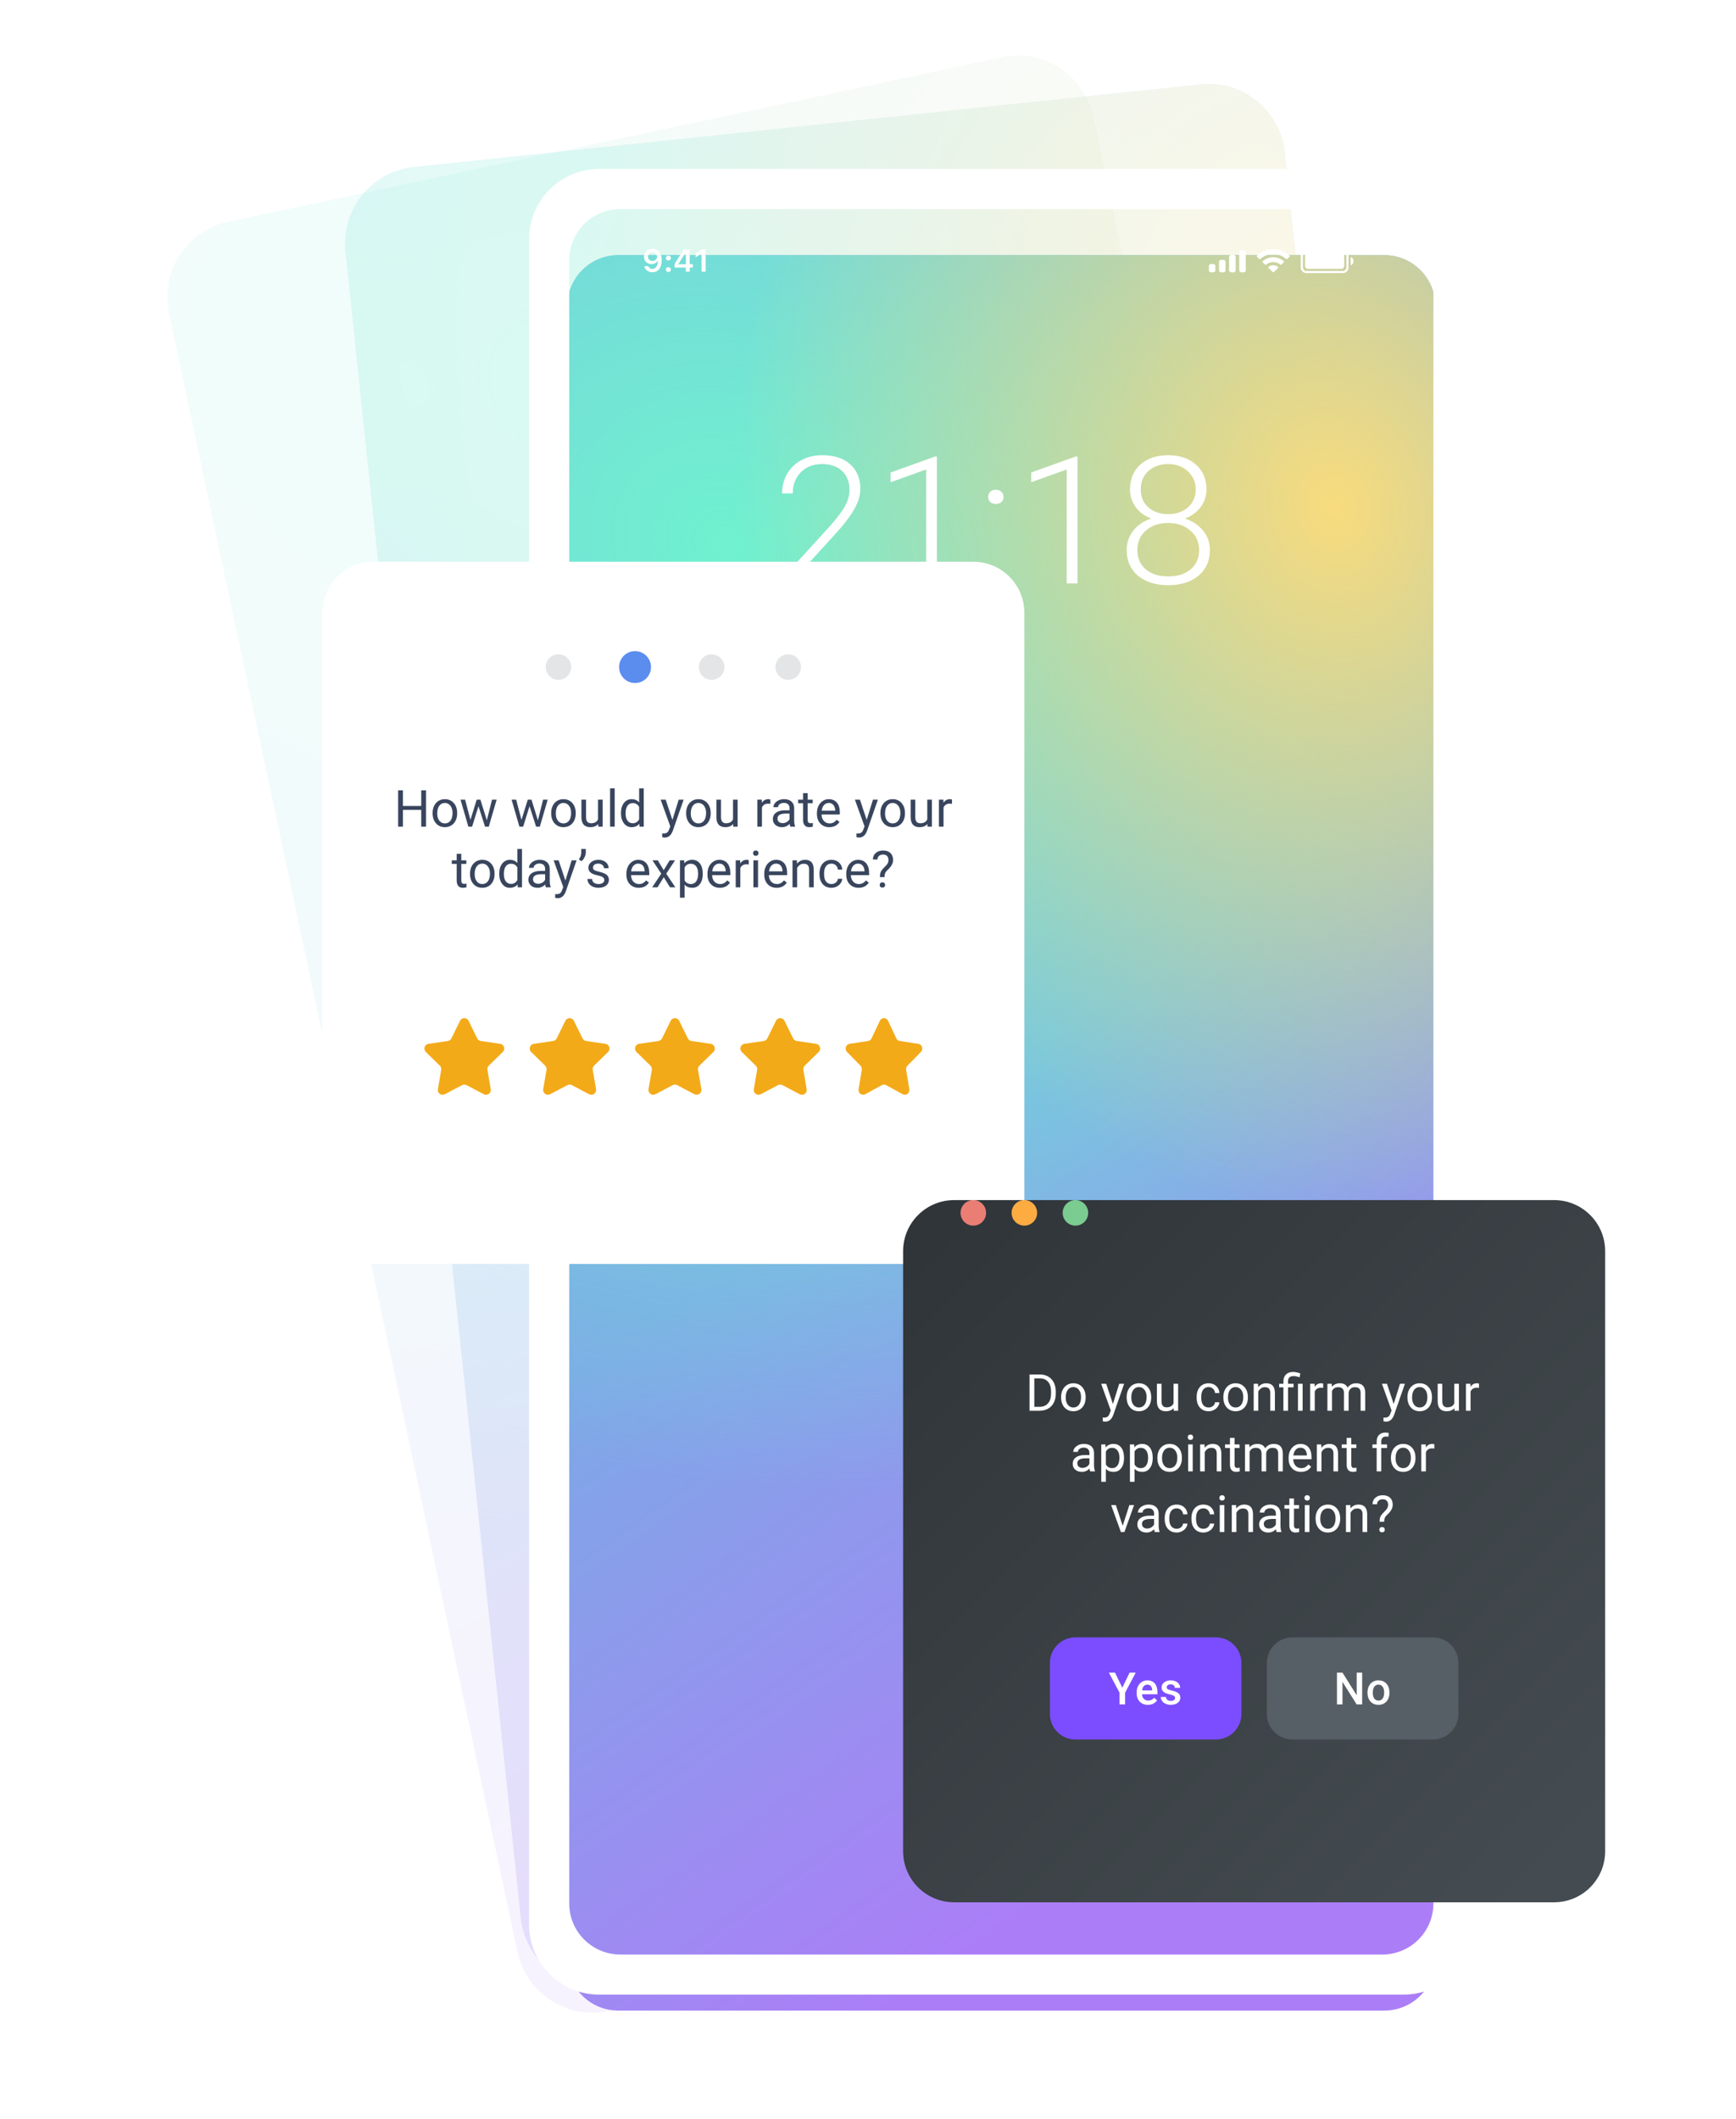 <svg width="544" height="664" viewBox="0 0 544 664" fill="none" xmlns="http://www.w3.org/2000/svg">
<g opacity="0.1">
<path d="M52.99 98.008C50.234 85.043 58.51 72.299 71.475 69.543L314.013 17.99C326.978 15.234 339.723 23.51 342.479 36.475L451.637 550.024C454.392 562.989 446.116 575.733 433.151 578.489L190.613 630.042C177.648 632.798 164.904 624.521 162.148 611.556L52.99 98.008Z" fill="url(#paint0_linear)"/>
<path d="M52.99 98.008C50.234 85.043 58.51 72.299 71.475 69.543L314.013 17.99C326.978 15.234 339.723 23.51 342.479 36.475L451.637 550.024C454.392 562.989 446.116 575.733 433.151 578.489L190.613 630.042C177.648 632.798 164.904 624.521 162.148 611.556L52.99 98.008Z" fill="url(#paint1_radial)"/>
<path d="M52.99 98.008C50.234 85.043 58.51 72.299 71.475 69.543L314.013 17.99C326.978 15.234 339.723 23.51 342.479 36.475L451.637 550.024C454.392 562.989 446.116 575.733 433.151 578.489L190.613 630.042C177.648 632.798 164.904 624.521 162.148 611.556L52.99 98.008Z" fill="url(#paint2_radial)"/>
</g>
<g opacity="0.2">
<path d="M108.29 78.738C106.905 65.556 116.468 53.747 129.65 52.361L376.248 26.443C389.43 25.057 401.24 34.62 402.625 47.803L457.505 569.948C458.89 583.13 449.327 594.939 436.145 596.325L189.547 622.243C176.365 623.629 164.556 614.066 163.17 600.883L108.29 78.738Z" fill="url(#paint3_linear)"/>
<path d="M108.29 78.738C106.905 65.556 116.468 53.747 129.65 52.361L376.248 26.443C389.43 25.057 401.24 34.62 402.625 47.803L457.505 569.948C458.89 583.13 449.327 594.939 436.145 596.325L189.547 622.243C176.365 623.629 164.556 614.066 163.17 600.883L108.29 78.738Z" fill="url(#paint4_radial)"/>
<path d="M108.29 78.738C106.905 65.556 116.468 53.747 129.65 52.361L376.248 26.443C389.43 25.057 401.24 34.62 402.625 47.803L457.505 569.948C458.89 583.13 449.327 594.939 436.145 596.325L189.547 622.243C176.365 623.629 164.556 614.066 163.17 600.883L108.29 78.738Z" fill="url(#paint5_radial)"/>
</g>
<g filter="url(#filter0_dd)">
<path d="M177.782 79.934C177.782 71.097 184.945 63.934 193.782 63.934H433.782C442.618 63.934 449.782 71.097 449.782 79.934V597.934C449.782 606.771 442.618 613.934 433.782 613.934H193.782C184.945 613.934 177.782 606.771 177.782 597.934V79.934Z" fill="url(#paint6_linear)"/>
<path d="M177.782 79.934C177.782 71.097 184.945 63.934 193.782 63.934H433.782C442.618 63.934 449.782 71.097 449.782 79.934V597.934C449.782 606.771 442.618 613.934 433.782 613.934H193.782C184.945 613.934 177.782 606.771 177.782 597.934V79.934Z" fill="url(#paint7_radial)"/>
<path d="M177.782 79.934C177.782 71.097 184.945 63.934 193.782 63.934H433.782C442.618 63.934 449.782 71.097 449.782 79.934V597.934C449.782 606.771 442.618 613.934 433.782 613.934H193.782C184.945 613.934 177.782 606.771 177.782 597.934V79.934Z" fill="url(#paint8_radial)"/>
</g>
<path fill-rule="evenodd" clip-rule="evenodd" d="M187.782 52.934C175.631 52.934 165.782 62.784 165.782 74.934V602.934C165.782 615.084 175.631 624.934 187.782 624.934H439.782C451.932 624.934 461.782 615.084 461.782 602.934V74.934C461.782 62.784 451.932 52.934 439.782 52.934H187.782ZM194.377 65.505C185.541 65.505 178.377 72.669 178.377 81.505V596.363C178.377 605.199 185.541 612.363 194.377 612.363H433.186C442.023 612.363 449.186 605.199 449.186 596.363V81.505C449.186 72.669 442.023 65.505 433.186 65.505H194.377Z" fill="white"/>
<path d="M271.63 182.8H245.977V180.295L260.013 164.888C262.338 162.293 263.951 160.151 264.851 158.463C265.751 156.776 266.201 155.133 266.201 153.536C266.201 151.032 265.442 149.054 263.923 147.602C262.404 146.132 260.313 145.397 257.65 145.397C254.893 145.397 252.662 146.25 250.955 147.956C249.268 149.662 248.424 151.876 248.424 154.598H245.077C245.077 152.366 245.592 150.333 246.624 148.5C247.674 146.667 249.155 145.234 251.068 144.199C252.999 143.147 255.193 142.62 257.65 142.62C261.4 142.62 264.326 143.573 266.426 145.479C268.545 147.384 269.605 149.979 269.605 153.264C269.605 155.115 269.005 157.139 267.804 159.334C266.623 161.53 264.532 164.271 261.532 167.555L250.112 180.05H271.63V182.8Z" fill="white"/>
<path d="M293.598 182.8H290.223V147.085L279.084 151.086V148.037L293.036 143.029H293.598V182.8Z" fill="white"/>
<path d="M309.603 180.84C309.603 180.205 309.809 179.669 310.222 179.234C310.653 178.78 311.244 178.553 311.994 178.553C312.744 178.553 313.335 178.78 313.766 179.234C314.197 179.669 314.413 180.205 314.413 180.84C314.413 181.475 314.197 182.001 313.766 182.419C313.335 182.818 312.744 183.017 311.994 183.017C311.244 183.017 310.653 182.818 310.222 182.419C309.809 182.001 309.603 181.475 309.603 180.84ZM309.659 155.714C309.659 155.079 309.866 154.543 310.278 154.108C310.71 153.654 311.3 153.427 312.05 153.427C312.8 153.427 313.391 153.654 313.822 154.108C314.254 154.543 314.469 155.079 314.469 155.714C314.469 156.349 314.254 156.875 313.822 157.293C313.391 157.692 312.8 157.892 312.05 157.892C311.3 157.892 310.71 157.692 310.278 157.293C309.866 156.875 309.659 156.349 309.659 155.714Z" fill="white"/>
<path d="M337.647 182.8H334.272V147.085L323.133 151.086V148.037L337.085 143.029H337.647V182.8Z" fill="white"/>
<path d="M378.068 153.373C378.068 155.424 377.449 157.266 376.211 158.899C374.973 160.514 373.342 161.703 371.317 162.465C373.68 163.245 375.574 164.507 376.999 166.249C378.424 167.991 379.136 170.005 379.136 172.292C379.136 175.686 377.946 178.381 375.564 180.377C373.183 182.355 370.032 183.344 366.113 183.344C362.156 183.344 358.987 182.355 356.606 180.377C354.243 178.399 353.061 175.704 353.061 172.292C353.061 170.042 353.746 168.036 355.115 166.276C356.484 164.516 358.359 163.245 360.741 162.465C358.715 161.703 357.103 160.514 355.902 158.899C354.702 157.266 354.102 155.424 354.102 153.373C354.102 150.088 355.19 147.475 357.365 145.533C359.559 143.591 362.456 142.62 366.057 142.62C369.657 142.62 372.554 143.6 374.748 145.56C376.961 147.52 378.068 150.124 378.068 153.373ZM375.761 172.319C375.761 169.851 374.852 167.828 373.033 166.249C371.214 164.652 368.888 163.853 366.057 163.853C363.225 163.853 360.909 164.634 359.109 166.194C357.309 167.755 356.409 169.797 356.409 172.319C356.409 174.842 357.281 176.856 359.025 178.363C360.769 179.851 363.131 180.595 366.113 180.595C369.02 180.595 371.354 179.851 373.117 178.363C374.88 176.874 375.761 174.86 375.761 172.319ZM374.692 153.346C374.692 151.077 373.876 149.19 372.245 147.684C370.632 146.159 368.57 145.397 366.057 145.397C363.506 145.397 361.434 146.132 359.84 147.602C358.265 149.054 357.478 150.968 357.478 153.346C357.478 155.669 358.265 157.538 359.84 158.953C361.434 160.369 363.516 161.077 366.085 161.077C368.616 161.077 370.679 160.369 372.273 158.953C373.886 157.52 374.692 155.65 374.692 153.346Z" fill="white"/>
<path fill-rule="evenodd" clip-rule="evenodd" d="M207.344 81.564C207.344 83.909 206.258 85.294 204.429 85.294C203.114 85.294 202.112 84.542 201.898 83.398H203.178C203.343 83.924 203.821 84.252 204.439 84.252C205.49 84.252 206.113 83.302 206.113 81.709H206.028C205.69 82.37 205.007 82.751 204.165 82.751C202.795 82.751 201.798 81.777 201.798 80.435C201.798 79.007 202.904 77.989 204.469 77.989C205.52 77.989 206.352 78.472 206.836 79.364C207.169 79.938 207.344 80.681 207.344 81.564ZM203.059 80.397C203.059 81.193 203.647 81.762 204.474 81.762C205.296 81.762 205.899 81.193 205.899 80.416C205.899 79.63 205.281 79.026 204.479 79.026C203.677 79.026 203.059 79.62 203.059 80.397Z" fill="white"/>
<path d="M210.244 84.464C210.244 84.899 209.92 85.227 209.447 85.227C208.978 85.227 208.649 84.899 208.649 84.464C208.649 84.025 208.978 83.702 209.447 83.702C209.92 83.702 210.244 84.025 210.244 84.464Z" fill="white"/>
<path d="M210.244 80.85C210.244 81.285 209.92 81.608 209.447 81.608C208.978 81.608 208.649 81.285 208.649 80.85C208.649 80.411 208.978 80.088 209.447 80.088C209.92 80.088 210.244 80.411 210.244 80.85Z" fill="white"/>
<path fill-rule="evenodd" clip-rule="evenodd" d="M214.908 85.125H216.138V83.828H217.11V82.776H216.138V78.163H214.325C213.054 80.016 212.043 81.564 211.395 82.718V83.828H214.908V85.125ZM212.586 82.732C213.423 81.304 214.17 80.16 214.858 79.176H214.927V82.805H212.586V82.732Z" fill="white"/>
<path d="M221.136 85.125H219.85V79.417H219.766L217.977 80.633V79.437L219.855 78.163H221.136V85.125Z" fill="white"/>
<path d="M403.042 81.164C401.95 80.158 400.5 79.597 398.993 79.597C397.485 79.597 396.035 80.158 394.943 81.164C394.86 81.241 394.729 81.24 394.648 81.162L393.861 80.393C393.82 80.353 393.797 80.299 393.798 80.242C393.798 80.186 393.822 80.132 393.863 80.093C396.731 77.431 401.254 77.431 404.122 80.093C404.163 80.132 404.187 80.186 404.187 80.242C404.187 80.299 404.164 80.353 404.123 80.393L403.337 81.162C403.256 81.24 403.124 81.241 403.042 81.164Z" fill="white"/>
<path d="M401.233 82.934C400.619 82.395 399.821 82.097 398.993 82.097C398.165 82.098 397.367 82.396 396.753 82.934C396.67 83.01 396.54 83.009 396.459 82.93L395.673 82.162C395.632 82.121 395.609 82.067 395.609 82.01C395.61 81.953 395.634 81.899 395.676 81.859C397.546 80.175 400.441 80.175 402.311 81.859C402.353 81.899 402.377 81.953 402.377 82.01C402.378 82.067 402.355 82.121 402.314 82.162L401.528 82.93C401.447 83.009 401.316 83.01 401.233 82.934Z" fill="white"/>
<path d="M400.502 83.932C400.544 83.892 400.567 83.837 400.566 83.78C400.565 83.723 400.539 83.669 400.496 83.631C399.628 82.92 398.357 82.92 397.489 83.631C397.446 83.669 397.42 83.723 397.419 83.78C397.418 83.837 397.441 83.892 397.483 83.932L398.842 85.26C398.882 85.299 398.936 85.321 398.993 85.321C399.049 85.321 399.104 85.299 399.143 85.26L400.502 83.932Z" fill="white"/>
<path d="M408.972 80.294C408.972 79.809 409.378 79.416 409.879 79.416H420.31C420.811 79.416 421.217 79.809 421.217 80.294V83.369C421.217 83.854 420.811 84.247 420.31 84.247H409.879C409.378 84.247 408.972 83.854 408.972 83.369V80.294Z" fill="white"/>
<path fill-rule="evenodd" clip-rule="evenodd" d="M409.425 78.098C408.424 78.098 407.611 78.885 407.611 79.855V83.808C407.611 84.778 408.424 85.565 409.425 85.565H420.763C421.765 85.565 422.577 84.778 422.577 83.808V79.855C422.577 78.885 421.765 78.098 420.763 78.098H409.425ZM420.763 78.757H409.425C408.799 78.757 408.292 79.249 408.292 79.855V83.808C408.292 84.414 408.799 84.906 409.425 84.906H420.763C421.389 84.906 421.897 84.414 421.897 83.808V79.855C421.897 79.249 421.389 78.757 420.763 78.757Z" fill="white"/>
<path d="M424.161 81.832C424.161 82.407 423.805 82.926 423.258 83.149V80.514C423.805 80.737 424.161 81.256 424.161 81.832Z" fill="white"/>
<path d="M389.698 78.318H389.017C388.642 78.318 388.337 78.613 388.337 78.977V84.686C388.337 85.05 388.642 85.345 389.017 85.345H389.698C390.073 85.345 390.378 85.05 390.378 84.686V78.977C390.378 78.613 390.073 78.318 389.698 78.318Z" fill="white"/>
<path d="M385.843 79.855H386.523C386.899 79.855 387.203 80.15 387.203 80.514V84.686C387.203 85.05 386.899 85.345 386.523 85.345H385.843C385.467 85.345 385.162 85.05 385.162 84.686V80.514C385.162 80.15 385.467 79.855 385.843 79.855Z" fill="white"/>
<path d="M383.348 81.392H382.668C382.292 81.392 381.988 81.687 381.988 82.051V84.686C381.988 85.05 382.292 85.345 382.668 85.345H383.348C383.724 85.345 384.029 85.05 384.029 84.686V82.051C384.029 81.687 383.724 81.392 383.348 81.392Z" fill="white"/>
<path d="M380.174 82.71H379.494C379.118 82.71 378.813 83.005 378.813 83.369V84.686C378.813 85.05 379.118 85.345 379.494 85.345H380.174C380.55 85.345 380.854 85.05 380.854 84.686V83.369C380.854 83.005 380.55 82.71 380.174 82.71Z" fill="white"/>
<g filter="url(#filter1_dd)">
<path d="M101 184C101 175.163 108.163 168 117 168H305C313.837 168 321 175.163 321 184V372C321 380.837 313.837 388 305 388H117C108.163 388 101 380.837 101 372V184Z" fill="white"/>
</g>
<path fill-rule="evenodd" clip-rule="evenodd" d="M144.804 339.974L139.394 342.827C138.663 343.213 137.759 342.931 137.375 342.198C137.222 341.906 137.169 341.572 137.225 341.246L138.258 335.203C138.341 334.716 138.181 334.22 137.828 333.875L133.451 329.595C132.86 329.017 132.848 328.068 133.424 327.474C133.654 327.238 133.955 327.085 134.28 327.037L140.329 326.155C140.816 326.084 141.237 325.778 141.454 325.335L144.159 319.836C144.525 319.094 145.421 318.789 146.162 319.155C146.456 319.301 146.695 319.541 146.84 319.836L149.546 325.335C149.763 325.778 150.184 326.084 150.671 326.155L156.72 327.037C157.537 327.156 158.103 327.917 157.984 328.737C157.937 329.063 157.784 329.365 157.548 329.595L153.171 333.875C152.819 334.22 152.658 334.716 152.742 335.203L153.775 341.246C153.914 342.063 153.368 342.838 152.554 342.978C152.23 343.034 151.897 342.981 151.606 342.827L146.196 339.974C145.76 339.744 145.24 339.744 144.804 339.974Z" fill="#F3AA18"/>
<path fill-rule="evenodd" clip-rule="evenodd" d="M243.804 339.974L238.394 342.827C237.663 343.213 236.759 342.931 236.375 342.198C236.222 341.906 236.169 341.572 236.225 341.246L237.258 335.203C237.341 334.716 237.181 334.22 236.828 333.875L232.451 329.595C231.86 329.017 231.848 328.068 232.424 327.474C232.654 327.238 232.955 327.085 233.28 327.037L239.329 326.155C239.816 326.084 240.237 325.778 240.454 325.335L243.159 319.836C243.525 319.094 244.421 318.789 245.161 319.155C245.456 319.301 245.695 319.541 245.84 319.836L248.546 325.335C248.763 325.778 249.184 326.084 249.671 326.155L255.72 327.037C256.537 327.156 257.103 327.917 256.984 328.737C256.937 329.063 256.784 329.365 256.548 329.595L252.171 333.875C251.819 334.22 251.658 334.716 251.742 335.203L252.775 341.246C252.914 342.063 252.368 342.838 251.554 342.978C251.23 343.034 250.897 342.981 250.606 342.827L245.196 339.974C244.76 339.744 244.24 339.744 243.804 339.974Z" fill="#F3AA18"/>
<path fill-rule="evenodd" clip-rule="evenodd" d="M177.804 339.974L172.394 342.827C171.663 343.213 170.759 342.931 170.375 342.198C170.222 341.906 170.169 341.572 170.225 341.246L171.258 335.203C171.341 334.716 171.181 334.22 170.828 333.875L166.451 329.595C165.86 329.017 165.848 328.068 166.424 327.474C166.654 327.238 166.955 327.085 167.28 327.037L173.329 326.155C173.816 326.084 174.237 325.778 174.454 325.335L177.159 319.836C177.525 319.094 178.421 318.789 179.162 319.155C179.456 319.301 179.695 319.541 179.84 319.836L182.546 325.335C182.763 325.778 183.184 326.084 183.671 326.155L189.72 327.037C190.537 327.156 191.103 327.917 190.984 328.737C190.937 329.063 190.784 329.365 190.548 329.595L186.171 333.875C185.819 334.22 185.658 334.716 185.742 335.203L186.775 341.246C186.914 342.063 186.368 342.838 185.554 342.978C185.23 343.034 184.897 342.981 184.606 342.827L179.196 339.974C178.76 339.744 178.24 339.744 177.804 339.974Z" fill="#F3AA18"/>
<path fill-rule="evenodd" clip-rule="evenodd" d="M276.332 339.974L271.138 342.827C270.437 343.213 269.569 342.931 269.2 342.198C269.053 341.906 269.003 341.572 269.056 341.246L270.048 335.203C270.128 334.716 269.973 334.22 269.635 333.875L265.433 329.595C264.866 329.017 264.854 328.068 265.407 327.474C265.628 327.238 265.916 327.085 266.229 327.037L272.036 326.155C272.503 326.084 272.907 325.778 273.116 325.335L275.713 319.836C276.064 319.094 276.924 318.789 277.635 319.155C277.918 319.301 278.147 319.541 278.287 319.836L280.884 325.335C281.093 325.778 281.497 326.084 281.964 326.155L287.771 327.037C288.555 327.156 289.099 327.917 288.985 328.737C288.94 329.063 288.792 329.365 288.566 329.595L284.365 333.875C284.026 334.22 283.872 334.716 283.952 335.203L284.944 341.246C285.078 342.063 284.553 342.838 283.772 342.978C283.461 343.034 283.141 342.981 282.861 342.827L277.668 339.974C277.25 339.744 276.75 339.744 276.332 339.974Z" fill="#F3AA18"/>
<path fill-rule="evenodd" clip-rule="evenodd" d="M210.804 339.974L205.394 342.827C204.663 343.213 203.759 342.931 203.375 342.198C203.222 341.906 203.169 341.572 203.225 341.246L204.258 335.203C204.341 334.716 204.181 334.22 203.828 333.875L199.451 329.595C198.86 329.017 198.848 328.068 199.424 327.474C199.654 327.238 199.955 327.085 200.28 327.037L206.329 326.155C206.816 326.084 207.237 325.778 207.454 325.335L210.159 319.836C210.525 319.094 211.421 318.789 212.161 319.155C212.456 319.301 212.695 319.541 212.84 319.836L215.546 325.335C215.763 325.778 216.184 326.084 216.671 326.155L222.72 327.037C223.537 327.156 224.103 327.917 223.984 328.737C223.937 329.063 223.784 329.365 223.548 329.595L219.171 333.875C218.819 334.22 218.658 334.716 218.742 335.203L219.775 341.246C219.914 342.063 219.368 342.838 218.554 342.978C218.23 343.034 217.897 342.981 217.606 342.827L212.196 339.974C211.76 339.744 211.24 339.744 210.804 339.974Z" fill="#F3AA18"/>
<path d="M133.508 259H132V253.742H126.266V259H124.766V247.625H126.266V252.516H132V247.625H133.508V259Z" fill="#38455D"/>
<path d="M135.562 254.695C135.562 253.867 135.724 253.122 136.047 252.461C136.375 251.799 136.828 251.289 137.406 250.93C137.99 250.57 138.654 250.391 139.398 250.391C140.549 250.391 141.479 250.789 142.188 251.586C142.901 252.383 143.258 253.443 143.258 254.766V254.867C143.258 255.69 143.099 256.43 142.781 257.086C142.469 257.737 142.018 258.245 141.43 258.609C140.846 258.974 140.174 259.156 139.414 259.156C138.268 259.156 137.339 258.758 136.625 257.961C135.917 257.164 135.562 256.109 135.562 254.797V254.695ZM137.016 254.867C137.016 255.805 137.232 256.557 137.664 257.125C138.102 257.693 138.685 257.977 139.414 257.977C140.148 257.977 140.732 257.69 141.164 257.117C141.596 256.539 141.812 255.732 141.812 254.695C141.812 253.768 141.591 253.018 141.148 252.445C140.711 251.867 140.128 251.578 139.398 251.578C138.685 251.578 138.109 251.862 137.672 252.43C137.234 252.997 137.016 253.81 137.016 254.867Z" fill="#38455D"/>
<path d="M152.555 257.008L154.18 250.547H155.625L153.164 259H151.992L149.938 252.594L147.938 259H146.766L144.312 250.547H145.75L147.414 256.875L149.383 250.547H150.547L152.555 257.008Z" fill="#38455D"/>
<path d="M168.555 257.008L170.18 250.547H171.625L169.164 259H167.992L165.938 252.594L163.938 259H162.766L160.312 250.547H161.75L163.414 256.875L165.383 250.547H166.547L168.555 257.008Z" fill="#38455D"/>
<path d="M172.719 254.695C172.719 253.867 172.88 253.122 173.203 252.461C173.531 251.799 173.984 251.289 174.562 250.93C175.146 250.57 175.81 250.391 176.555 250.391C177.706 250.391 178.635 250.789 179.344 251.586C180.057 252.383 180.414 253.443 180.414 254.766V254.867C180.414 255.69 180.255 256.43 179.938 257.086C179.625 257.737 179.174 258.245 178.586 258.609C178.003 258.974 177.331 259.156 176.57 259.156C175.424 259.156 174.495 258.758 173.781 257.961C173.073 257.164 172.719 256.109 172.719 254.797V254.695ZM174.172 254.867C174.172 255.805 174.388 256.557 174.82 257.125C175.258 257.693 175.841 257.977 176.57 257.977C177.305 257.977 177.888 257.69 178.32 257.117C178.753 256.539 178.969 255.732 178.969 254.695C178.969 253.768 178.747 253.018 178.305 252.445C177.867 251.867 177.284 251.578 176.555 251.578C175.841 251.578 175.266 251.862 174.828 252.43C174.391 252.997 174.172 253.81 174.172 254.867Z" fill="#38455D"/>
<path d="M187.445 258.164C186.883 258.826 186.057 259.156 184.969 259.156C184.068 259.156 183.38 258.896 182.906 258.375C182.438 257.849 182.201 257.073 182.195 256.047V250.547H183.641V256.008C183.641 257.289 184.161 257.93 185.203 257.93C186.307 257.93 187.042 257.518 187.406 256.695V250.547H188.852V259H187.477L187.445 258.164Z" fill="#38455D"/>
<path d="M192.625 259H191.18V247H192.625V259Z" fill="#38455D"/>
<path d="M194.594 254.703C194.594 253.406 194.901 252.365 195.516 251.578C196.13 250.786 196.935 250.391 197.93 250.391C198.919 250.391 199.703 250.729 200.281 251.406V247H201.727V259H200.398L200.328 258.094C199.75 258.802 198.945 259.156 197.914 259.156C196.935 259.156 196.135 258.755 195.516 257.953C194.901 257.151 194.594 256.104 194.594 254.812V254.703ZM196.039 254.867C196.039 255.826 196.237 256.576 196.633 257.117C197.029 257.659 197.576 257.93 198.273 257.93C199.19 257.93 199.859 257.518 200.281 256.695V252.812C199.849 252.016 199.185 251.617 198.289 251.617C197.581 251.617 197.029 251.891 196.633 252.438C196.237 252.984 196.039 253.794 196.039 254.867Z" fill="#38455D"/>
<path d="M210.711 256.883L212.68 250.547H214.227L210.828 260.305C210.302 261.711 209.466 262.414 208.32 262.414L208.047 262.391L207.508 262.289V261.117L207.898 261.148C208.388 261.148 208.768 261.049 209.039 260.852C209.315 260.654 209.542 260.292 209.719 259.766L210.039 258.906L207.023 250.547H208.602L210.711 256.883Z" fill="#38455D"/>
<path d="M215.016 254.695C215.016 253.867 215.177 253.122 215.5 252.461C215.828 251.799 216.281 251.289 216.859 250.93C217.443 250.57 218.107 250.391 218.852 250.391C220.003 250.391 220.932 250.789 221.641 251.586C222.354 252.383 222.711 253.443 222.711 254.766V254.867C222.711 255.69 222.552 256.43 222.234 257.086C221.922 257.737 221.471 258.245 220.883 258.609C220.299 258.974 219.628 259.156 218.867 259.156C217.721 259.156 216.792 258.758 216.078 257.961C215.37 257.164 215.016 256.109 215.016 254.797V254.695ZM216.469 254.867C216.469 255.805 216.685 256.557 217.117 257.125C217.555 257.693 218.138 257.977 218.867 257.977C219.602 257.977 220.185 257.69 220.617 257.117C221.049 256.539 221.266 255.732 221.266 254.695C221.266 253.768 221.044 253.018 220.602 252.445C220.164 251.867 219.581 251.578 218.852 251.578C218.138 251.578 217.562 251.862 217.125 252.43C216.688 252.997 216.469 253.81 216.469 254.867Z" fill="#38455D"/>
<path d="M229.742 258.164C229.18 258.826 228.354 259.156 227.266 259.156C226.365 259.156 225.677 258.896 225.203 258.375C224.734 257.849 224.497 257.073 224.492 256.047V250.547H225.938V256.008C225.938 257.289 226.458 257.93 227.5 257.93C228.604 257.93 229.339 257.518 229.703 256.695V250.547H231.148V259H229.773L229.742 258.164Z" fill="#38455D"/>
<path d="M241.406 251.844C241.188 251.807 240.951 251.789 240.695 251.789C239.747 251.789 239.104 252.193 238.766 253V259H237.32V250.547H238.727L238.75 251.523C239.224 250.768 239.896 250.391 240.766 250.391C241.047 250.391 241.26 250.427 241.406 250.5V251.844Z" fill="#38455D"/>
<path d="M247.648 259C247.565 258.833 247.497 258.536 247.445 258.109C246.773 258.807 245.971 259.156 245.039 259.156C244.206 259.156 243.521 258.922 242.984 258.453C242.453 257.979 242.188 257.38 242.188 256.656C242.188 255.776 242.521 255.094 243.188 254.609C243.859 254.12 244.802 253.875 246.016 253.875H247.422V253.211C247.422 252.706 247.271 252.305 246.969 252.008C246.667 251.706 246.221 251.555 245.633 251.555C245.117 251.555 244.685 251.685 244.336 251.945C243.987 252.206 243.812 252.521 243.812 252.891H242.359C242.359 252.469 242.508 252.062 242.805 251.672C243.107 251.276 243.513 250.964 244.023 250.734C244.539 250.505 245.104 250.391 245.719 250.391C246.693 250.391 247.456 250.635 248.008 251.125C248.56 251.609 248.846 252.279 248.867 253.133V257.023C248.867 257.799 248.966 258.417 249.164 258.875V259H247.648ZM245.25 257.898C245.703 257.898 246.133 257.781 246.539 257.547C246.945 257.312 247.24 257.008 247.422 256.633V254.898H246.289C244.518 254.898 243.633 255.417 243.633 256.453C243.633 256.906 243.784 257.26 244.086 257.516C244.388 257.771 244.776 257.898 245.25 257.898Z" fill="#38455D"/>
<path d="M253.094 248.5V250.547H254.672V251.664H253.094V256.906C253.094 257.245 253.164 257.5 253.305 257.672C253.445 257.839 253.685 257.922 254.023 257.922C254.19 257.922 254.419 257.891 254.711 257.828V259C254.331 259.104 253.961 259.156 253.602 259.156C252.956 259.156 252.469 258.961 252.141 258.57C251.812 258.18 251.648 257.625 251.648 256.906V251.664H250.109V250.547H251.648V248.5H253.094Z" fill="#38455D"/>
<path d="M259.875 259.156C258.729 259.156 257.797 258.781 257.078 258.031C256.359 257.276 256 256.268 256 255.008V254.742C256 253.904 256.159 253.156 256.477 252.5C256.799 251.839 257.247 251.323 257.82 250.953C258.398 250.578 259.023 250.391 259.695 250.391C260.794 250.391 261.648 250.753 262.258 251.477C262.867 252.201 263.172 253.237 263.172 254.586V255.188H257.445C257.466 256.021 257.708 256.695 258.172 257.211C258.641 257.721 259.234 257.977 259.953 257.977C260.464 257.977 260.896 257.872 261.25 257.664C261.604 257.456 261.914 257.18 262.18 256.836L263.062 257.523C262.354 258.612 261.292 259.156 259.875 259.156ZM259.695 251.578C259.112 251.578 258.622 251.792 258.227 252.219C257.831 252.641 257.586 253.234 257.492 254H261.727V253.891C261.685 253.156 261.487 252.589 261.133 252.188C260.779 251.781 260.299 251.578 259.695 251.578Z" fill="#38455D"/>
<path d="M271.586 256.883L273.555 250.547H275.102L271.703 260.305C271.177 261.711 270.341 262.414 269.195 262.414L268.922 262.391L268.383 262.289V261.117L268.773 261.148C269.263 261.148 269.643 261.049 269.914 260.852C270.19 260.654 270.417 260.292 270.594 259.766L270.914 258.906L267.898 250.547H269.477L271.586 256.883Z" fill="#38455D"/>
<path d="M275.891 254.695C275.891 253.867 276.052 253.122 276.375 252.461C276.703 251.799 277.156 251.289 277.734 250.93C278.318 250.57 278.982 250.391 279.727 250.391C280.878 250.391 281.807 250.789 282.516 251.586C283.229 252.383 283.586 253.443 283.586 254.766V254.867C283.586 255.69 283.427 256.43 283.109 257.086C282.797 257.737 282.346 258.245 281.758 258.609C281.174 258.974 280.503 259.156 279.742 259.156C278.596 259.156 277.667 258.758 276.953 257.961C276.245 257.164 275.891 256.109 275.891 254.797V254.695ZM277.344 254.867C277.344 255.805 277.56 256.557 277.992 257.125C278.43 257.693 279.013 257.977 279.742 257.977C280.477 257.977 281.06 257.69 281.492 257.117C281.924 256.539 282.141 255.732 282.141 254.695C282.141 253.768 281.919 253.018 281.477 252.445C281.039 251.867 280.456 251.578 279.727 251.578C279.013 251.578 278.438 251.862 278 252.43C277.562 252.997 277.344 253.81 277.344 254.867Z" fill="#38455D"/>
<path d="M290.617 258.164C290.055 258.826 289.229 259.156 288.141 259.156C287.24 259.156 286.552 258.896 286.078 258.375C285.609 257.849 285.372 257.073 285.367 256.047V250.547H286.812V256.008C286.812 257.289 287.333 257.93 288.375 257.93C289.479 257.93 290.214 257.518 290.578 256.695V250.547H292.023V259H290.648L290.617 258.164Z" fill="#38455D"/>
<path d="M298.312 251.844C298.094 251.807 297.857 251.789 297.602 251.789C296.654 251.789 296.01 252.193 295.672 253V259H294.227V250.547H295.633L295.656 251.523C296.13 250.768 296.802 250.391 297.672 250.391C297.953 250.391 298.167 250.427 298.312 250.5V251.844Z" fill="#38455D"/>
<path d="M144.555 267.5V269.547H146.133V270.664H144.555V275.906C144.555 276.245 144.625 276.5 144.766 276.672C144.906 276.839 145.146 276.922 145.484 276.922C145.651 276.922 145.88 276.891 146.172 276.828V278C145.792 278.104 145.422 278.156 145.062 278.156C144.417 278.156 143.93 277.961 143.602 277.57C143.273 277.18 143.109 276.625 143.109 275.906V270.664H141.57V269.547H143.109V267.5H144.555Z" fill="#38455D"/>
<path d="M147.289 273.695C147.289 272.867 147.451 272.122 147.773 271.461C148.102 270.799 148.555 270.289 149.133 269.93C149.716 269.57 150.38 269.391 151.125 269.391C152.276 269.391 153.206 269.789 153.914 270.586C154.628 271.383 154.984 272.443 154.984 273.766V273.867C154.984 274.69 154.826 275.43 154.508 276.086C154.195 276.737 153.745 277.245 153.156 277.609C152.573 277.974 151.901 278.156 151.141 278.156C149.995 278.156 149.065 277.758 148.352 276.961C147.643 276.164 147.289 275.109 147.289 273.797V273.695ZM148.742 273.867C148.742 274.805 148.958 275.557 149.391 276.125C149.828 276.693 150.411 276.977 151.141 276.977C151.875 276.977 152.458 276.69 152.891 276.117C153.323 275.539 153.539 274.732 153.539 273.695C153.539 272.768 153.318 272.018 152.875 271.445C152.438 270.867 151.854 270.578 151.125 270.578C150.411 270.578 149.836 270.862 149.398 271.43C148.961 271.997 148.742 272.81 148.742 273.867Z" fill="#38455D"/>
<path d="M156.445 273.703C156.445 272.406 156.753 271.365 157.367 270.578C157.982 269.786 158.786 269.391 159.781 269.391C160.771 269.391 161.555 269.729 162.133 270.406V266H163.578V278H162.25L162.18 277.094C161.602 277.802 160.797 278.156 159.766 278.156C158.786 278.156 157.987 277.755 157.367 276.953C156.753 276.151 156.445 275.104 156.445 273.812V273.703ZM157.891 273.867C157.891 274.826 158.089 275.576 158.484 276.117C158.88 276.659 159.427 276.93 160.125 276.93C161.042 276.93 161.711 276.518 162.133 275.695V271.812C161.701 271.016 161.036 270.617 160.141 270.617C159.432 270.617 158.88 270.891 158.484 271.438C158.089 271.984 157.891 272.794 157.891 273.867Z" fill="#38455D"/>
<path d="M171.047 278C170.964 277.833 170.896 277.536 170.844 277.109C170.172 277.807 169.37 278.156 168.438 278.156C167.604 278.156 166.919 277.922 166.383 277.453C165.852 276.979 165.586 276.38 165.586 275.656C165.586 274.776 165.919 274.094 166.586 273.609C167.258 273.12 168.201 272.875 169.414 272.875H170.82V272.211C170.82 271.706 170.669 271.305 170.367 271.008C170.065 270.706 169.62 270.555 169.031 270.555C168.516 270.555 168.083 270.685 167.734 270.945C167.385 271.206 167.211 271.521 167.211 271.891H165.758C165.758 271.469 165.906 271.062 166.203 270.672C166.505 270.276 166.911 269.964 167.422 269.734C167.938 269.505 168.503 269.391 169.117 269.391C170.091 269.391 170.854 269.635 171.406 270.125C171.958 270.609 172.245 271.279 172.266 272.133V276.023C172.266 276.799 172.365 277.417 172.562 277.875V278H171.047ZM168.648 276.898C169.102 276.898 169.531 276.781 169.938 276.547C170.344 276.312 170.638 276.008 170.82 275.633V273.898H169.688C167.917 273.898 167.031 274.417 167.031 275.453C167.031 275.906 167.182 276.26 167.484 276.516C167.786 276.771 168.174 276.898 168.648 276.898Z" fill="#38455D"/>
<path d="M177.172 275.883L179.141 269.547H180.688L177.289 279.305C176.763 280.711 175.927 281.414 174.781 281.414L174.508 281.391L173.969 281.289V280.117L174.359 280.148C174.849 280.148 175.229 280.049 175.5 279.852C175.776 279.654 176.003 279.292 176.18 278.766L176.5 277.906L173.484 269.547H175.062L177.172 275.883Z" fill="#38455D"/>
<path d="M182.211 269.828L181.391 269.266C181.875 268.589 182.125 267.875 182.141 267.125V266H183.57V267.016C183.565 267.536 183.435 268.057 183.18 268.578C182.93 269.094 182.607 269.51 182.211 269.828Z" fill="#38455D"/>
<path d="M189.359 275.758C189.359 275.367 189.211 275.065 188.914 274.852C188.622 274.633 188.109 274.445 187.375 274.289C186.646 274.133 186.065 273.945 185.633 273.727C185.206 273.508 184.888 273.247 184.68 272.945C184.477 272.643 184.375 272.284 184.375 271.867C184.375 271.174 184.667 270.589 185.25 270.109C185.839 269.63 186.589 269.391 187.5 269.391C188.458 269.391 189.234 269.638 189.828 270.133C190.427 270.628 190.727 271.26 190.727 272.031H189.273C189.273 271.635 189.104 271.294 188.766 271.008C188.432 270.721 188.01 270.578 187.5 270.578C186.974 270.578 186.562 270.693 186.266 270.922C185.969 271.151 185.82 271.451 185.82 271.82C185.82 272.169 185.958 272.432 186.234 272.609C186.51 272.786 187.008 272.956 187.727 273.117C188.451 273.279 189.036 273.471 189.484 273.695C189.932 273.919 190.263 274.19 190.477 274.508C190.695 274.82 190.805 275.203 190.805 275.656C190.805 276.411 190.503 277.018 189.898 277.477C189.294 277.93 188.51 278.156 187.547 278.156C186.87 278.156 186.271 278.036 185.75 277.797C185.229 277.557 184.82 277.224 184.523 276.797C184.232 276.365 184.086 275.898 184.086 275.398H185.531C185.557 275.883 185.75 276.268 186.109 276.555C186.474 276.836 186.953 276.977 187.547 276.977C188.094 276.977 188.531 276.867 188.859 276.648C189.193 276.424 189.359 276.128 189.359 275.758Z" fill="#38455D"/>
<path d="M200.164 278.156C199.018 278.156 198.086 277.781 197.367 277.031C196.648 276.276 196.289 275.268 196.289 274.008V273.742C196.289 272.904 196.448 272.156 196.766 271.5C197.089 270.839 197.536 270.323 198.109 269.953C198.688 269.578 199.312 269.391 199.984 269.391C201.083 269.391 201.938 269.753 202.547 270.477C203.156 271.201 203.461 272.237 203.461 273.586V274.188H197.734C197.755 275.021 197.997 275.695 198.461 276.211C198.93 276.721 199.523 276.977 200.242 276.977C200.753 276.977 201.185 276.872 201.539 276.664C201.893 276.456 202.203 276.18 202.469 275.836L203.352 276.523C202.643 277.612 201.581 278.156 200.164 278.156ZM199.984 270.578C199.401 270.578 198.911 270.792 198.516 271.219C198.12 271.641 197.875 272.234 197.781 273H202.016V272.891C201.974 272.156 201.776 271.589 201.422 271.188C201.068 270.781 200.589 270.578 199.984 270.578Z" fill="#38455D"/>
<path d="M207.977 272.633L209.852 269.547H211.539L208.773 273.727L211.625 278H209.953L208 274.836L206.047 278H204.367L207.219 273.727L204.453 269.547H206.125L207.977 272.633Z" fill="#38455D"/>
<path d="M220.219 273.867C220.219 275.154 219.924 276.19 219.336 276.977C218.747 277.763 217.951 278.156 216.945 278.156C215.919 278.156 215.112 277.831 214.523 277.18V281.25H213.078V269.547H214.398L214.469 270.484C215.057 269.755 215.875 269.391 216.922 269.391C217.938 269.391 218.74 269.773 219.328 270.539C219.922 271.305 220.219 272.37 220.219 273.734V273.867ZM218.773 273.703C218.773 272.75 218.57 271.997 218.164 271.445C217.758 270.893 217.201 270.617 216.492 270.617C215.617 270.617 214.961 271.005 214.523 271.781V275.82C214.956 276.591 215.617 276.977 216.508 276.977C217.201 276.977 217.75 276.703 218.156 276.156C218.568 275.604 218.773 274.786 218.773 273.703Z" fill="#38455D"/>
<path d="M225.57 278.156C224.424 278.156 223.492 277.781 222.773 277.031C222.055 276.276 221.695 275.268 221.695 274.008V273.742C221.695 272.904 221.854 272.156 222.172 271.5C222.495 270.839 222.943 270.323 223.516 269.953C224.094 269.578 224.719 269.391 225.391 269.391C226.49 269.391 227.344 269.753 227.953 270.477C228.562 271.201 228.867 272.237 228.867 273.586V274.188H223.141C223.161 275.021 223.404 275.695 223.867 276.211C224.336 276.721 224.93 276.977 225.648 276.977C226.159 276.977 226.591 276.872 226.945 276.664C227.299 276.456 227.609 276.18 227.875 275.836L228.758 276.523C228.049 277.612 226.987 278.156 225.57 278.156ZM225.391 270.578C224.807 270.578 224.318 270.792 223.922 271.219C223.526 271.641 223.281 272.234 223.188 273H227.422V272.891C227.38 272.156 227.182 271.589 226.828 271.188C226.474 270.781 225.995 270.578 225.391 270.578Z" fill="#38455D"/>
<path d="M234.633 270.844C234.414 270.807 234.177 270.789 233.922 270.789C232.974 270.789 232.331 271.193 231.992 272V278H230.547V269.547H231.953L231.977 270.523C232.451 269.768 233.122 269.391 233.992 269.391C234.273 269.391 234.487 269.427 234.633 269.5V270.844Z" fill="#38455D"/>
<path d="M237.539 278H236.094V269.547H237.539V278ZM235.977 267.305C235.977 267.07 236.047 266.872 236.188 266.711C236.333 266.549 236.547 266.469 236.828 266.469C237.109 266.469 237.323 266.549 237.469 266.711C237.615 266.872 237.688 267.07 237.688 267.305C237.688 267.539 237.615 267.734 237.469 267.891C237.323 268.047 237.109 268.125 236.828 268.125C236.547 268.125 236.333 268.047 236.188 267.891C236.047 267.734 235.977 267.539 235.977 267.305Z" fill="#38455D"/>
<path d="M243.367 278.156C242.221 278.156 241.289 277.781 240.57 277.031C239.852 276.276 239.492 275.268 239.492 274.008V273.742C239.492 272.904 239.651 272.156 239.969 271.5C240.292 270.839 240.74 270.323 241.312 269.953C241.891 269.578 242.516 269.391 243.188 269.391C244.286 269.391 245.141 269.753 245.75 270.477C246.359 271.201 246.664 272.237 246.664 273.586V274.188H240.938C240.958 275.021 241.201 275.695 241.664 276.211C242.133 276.721 242.727 276.977 243.445 276.977C243.956 276.977 244.388 276.872 244.742 276.664C245.096 276.456 245.406 276.18 245.672 275.836L246.555 276.523C245.846 277.612 244.784 278.156 243.367 278.156ZM243.188 270.578C242.604 270.578 242.115 270.792 241.719 271.219C241.323 271.641 241.078 272.234 240.984 273H245.219V272.891C245.177 272.156 244.979 271.589 244.625 271.188C244.271 270.781 243.792 270.578 243.188 270.578Z" fill="#38455D"/>
<path d="M249.711 269.547L249.758 270.609C250.404 269.797 251.247 269.391 252.289 269.391C254.076 269.391 254.977 270.398 254.992 272.414V278H253.547V272.406C253.542 271.797 253.401 271.346 253.125 271.055C252.854 270.763 252.43 270.617 251.852 270.617C251.383 270.617 250.971 270.742 250.617 270.992C250.263 271.242 249.987 271.57 249.789 271.977V278H248.344V269.547H249.711Z" fill="#38455D"/>
<path d="M260.562 276.977C261.078 276.977 261.529 276.82 261.914 276.508C262.299 276.195 262.513 275.805 262.555 275.336H263.922C263.896 275.82 263.729 276.281 263.422 276.719C263.115 277.156 262.703 277.505 262.188 277.766C261.677 278.026 261.135 278.156 260.562 278.156C259.411 278.156 258.495 277.773 257.812 277.008C257.135 276.237 256.797 275.185 256.797 273.852V273.609C256.797 272.786 256.948 272.055 257.25 271.414C257.552 270.773 257.984 270.276 258.547 269.922C259.115 269.568 259.784 269.391 260.555 269.391C261.503 269.391 262.289 269.674 262.914 270.242C263.544 270.81 263.88 271.547 263.922 272.453H262.555C262.513 271.906 262.305 271.458 261.93 271.109C261.56 270.755 261.102 270.578 260.555 270.578C259.82 270.578 259.25 270.844 258.844 271.375C258.443 271.901 258.242 272.664 258.242 273.664V273.938C258.242 274.911 258.443 275.661 258.844 276.188C259.245 276.714 259.818 276.977 260.562 276.977Z" fill="#38455D"/>
<path d="M269.055 278.156C267.909 278.156 266.977 277.781 266.258 277.031C265.539 276.276 265.18 275.268 265.18 274.008V273.742C265.18 272.904 265.339 272.156 265.656 271.5C265.979 270.839 266.427 270.323 267 269.953C267.578 269.578 268.203 269.391 268.875 269.391C269.974 269.391 270.828 269.753 271.438 270.477C272.047 271.201 272.352 272.237 272.352 273.586V274.188H266.625C266.646 275.021 266.888 275.695 267.352 276.211C267.82 276.721 268.414 276.977 269.133 276.977C269.643 276.977 270.076 276.872 270.43 276.664C270.784 276.456 271.094 276.18 271.359 275.836L272.242 276.523C271.534 277.612 270.471 278.156 269.055 278.156ZM268.875 270.578C268.292 270.578 267.802 270.792 267.406 271.219C267.01 271.641 266.766 272.234 266.672 273H270.906V272.891C270.865 272.156 270.667 271.589 270.312 271.188C269.958 270.781 269.479 270.578 268.875 270.578Z" fill="#38455D"/>
<path d="M275.727 274.797C275.737 274.177 275.807 273.688 275.938 273.328C276.068 272.969 276.333 272.57 276.734 272.133L277.758 271.078C278.195 270.583 278.414 270.052 278.414 269.484C278.414 268.938 278.271 268.51 277.984 268.203C277.698 267.891 277.281 267.734 276.734 267.734C276.203 267.734 275.776 267.875 275.453 268.156C275.13 268.438 274.969 268.815 274.969 269.289H273.523C273.534 268.445 273.833 267.766 274.422 267.25C275.016 266.729 275.786 266.469 276.734 266.469C277.719 266.469 278.484 266.734 279.031 267.266C279.583 267.792 279.859 268.516 279.859 269.438C279.859 270.349 279.438 271.247 278.594 272.133L277.742 272.977C277.362 273.398 277.172 274.005 277.172 274.797H275.727ZM275.664 277.273C275.664 277.039 275.734 276.844 275.875 276.688C276.021 276.526 276.234 276.445 276.516 276.445C276.797 276.445 277.01 276.526 277.156 276.688C277.302 276.844 277.375 277.039 277.375 277.273C277.375 277.508 277.302 277.703 277.156 277.859C277.01 278.01 276.797 278.086 276.516 278.086C276.234 278.086 276.021 278.01 275.875 277.859C275.734 277.703 275.664 277.508 275.664 277.273Z" fill="#38455D"/>
<path d="M204 209C204 211.761 201.761 214 199 214C196.239 214 194 211.761 194 209C194 206.239 196.239 204 199 204C201.761 204 204 206.239 204 209Z" fill="#5B8DEF"/>
<path d="M227 209C227 211.209 225.209 213 223 213C220.791 213 219 211.209 219 209C219 206.791 220.791 205 223 205C225.209 205 227 206.791 227 209Z" fill="#E3E5E6"/>
<path d="M251 209C251 211.209 249.209 213 247 213C244.791 213 243 211.209 243 209C243 206.791 244.791 205 247 205C249.209 205 251 206.791 251 209Z" fill="#E3E5E6"/>
<path d="M179 209C179 211.209 177.209 213 175 213C172.791 213 171 211.209 171 209C171 206.791 172.791 205 175 205C177.209 205 179 206.791 179 209Z" fill="#E3E5E6"/>
<g filter="url(#filter2_dd)">
<path d="M283 376C283 367.163 290.163 360 299 360H487C495.837 360 503 367.163 503 376V564C503 572.837 495.837 580 487 580H299C290.163 580 283 572.837 283 564V376Z" fill="url(#paint9_linear)"/>
</g>
<path d="M397 521C397 516.582 400.582 513 405 513H449C453.418 513 457 516.582 457 521V537C457 541.418 453.418 545 449 545H405C400.582 545 397 541.418 397 537V521Z" fill="#575F66"/>
<path d="M329 521C329 516.582 332.582 513 337 513H381C385.418 513 389 516.582 389 521V537C389 541.418 385.418 545 381 545H337C332.582 545 329 541.418 329 537V521Z" fill="#7C4DFF"/>
<path d="M426.852 534H425.123L420.686 526.938V534H418.957V524.047H420.686L425.136 531.136V524.047H426.852V534Z" fill="white"/>
<path d="M428.524 530.233C428.524 529.509 428.668 528.857 428.955 528.278C429.242 527.695 429.646 527.248 430.165 526.938C430.685 526.624 431.282 526.467 431.956 526.467C432.954 526.467 433.763 526.788 434.383 527.431C435.007 528.073 435.344 528.925 435.395 529.987L435.401 530.377C435.401 531.106 435.26 531.758 434.978 532.332C434.7 532.906 434.299 533.351 433.774 533.665C433.255 533.979 432.653 534.137 431.97 534.137C430.926 534.137 430.09 533.79 429.461 533.098C428.837 532.4 428.524 531.473 428.524 530.315V530.233ZM430.186 530.377C430.186 531.138 430.343 531.735 430.657 532.168C430.972 532.596 431.409 532.811 431.97 532.811C432.53 532.811 432.965 532.592 433.275 532.154C433.59 531.717 433.747 531.076 433.747 530.233C433.747 529.486 433.585 528.894 433.262 528.456C432.943 528.019 432.507 527.8 431.956 527.8C431.414 527.8 430.983 528.016 430.664 528.449C430.345 528.878 430.186 529.52 430.186 530.377Z" fill="white"/>
<path d="M351.693 528.764L353.983 524.047H355.897L352.561 530.336V534H350.825V530.336L347.482 524.047H349.403L351.693 528.764Z" fill="white"/>
<path d="M359.722 534.137C358.67 534.137 357.815 533.806 357.159 533.146C356.507 532.48 356.181 531.596 356.181 530.493V530.288C356.181 529.55 356.323 528.891 356.605 528.312C356.892 527.729 357.293 527.276 357.808 526.952C358.323 526.629 358.898 526.467 359.531 526.467C360.538 526.467 361.315 526.788 361.862 527.431C362.414 528.073 362.689 528.982 362.689 530.158V530.828H357.856C357.906 531.439 358.109 531.922 358.465 532.277C358.825 532.633 359.276 532.811 359.818 532.811C360.579 532.811 361.199 532.503 361.678 531.888L362.573 532.742C362.277 533.184 361.88 533.528 361.384 533.774C360.891 534.016 360.338 534.137 359.722 534.137ZM359.524 527.8C359.068 527.8 358.699 527.959 358.417 528.278C358.139 528.597 357.961 529.042 357.884 529.611H361.049V529.488C361.012 528.932 360.864 528.513 360.604 528.23C360.345 527.943 359.985 527.8 359.524 527.8Z" fill="white"/>
<path d="M368.231 531.99C368.231 531.694 368.108 531.468 367.862 531.313C367.62 531.159 367.217 531.022 366.652 530.903C366.086 530.785 365.615 530.634 365.237 530.452C364.407 530.051 363.992 529.47 363.992 528.709C363.992 528.071 364.261 527.538 364.799 527.109C365.337 526.681 366.02 526.467 366.85 526.467C367.734 526.467 368.447 526.686 368.989 527.123C369.536 527.561 369.81 528.128 369.81 528.825H368.149C368.149 528.506 368.03 528.242 367.793 528.032C367.556 527.818 367.242 527.711 366.85 527.711C366.485 527.711 366.187 527.795 365.954 527.964C365.726 528.132 365.612 528.358 365.612 528.641C365.612 528.896 365.72 529.094 365.934 529.235C366.148 529.377 366.581 529.52 367.233 529.666C367.884 529.807 368.395 529.978 368.764 530.179C369.138 530.375 369.413 530.612 369.591 530.89C369.773 531.168 369.864 531.505 369.864 531.901C369.864 532.567 369.589 533.107 369.037 533.521C368.486 533.932 367.764 534.137 366.87 534.137C366.264 534.137 365.724 534.027 365.25 533.809C364.776 533.59 364.407 533.289 364.143 532.906C363.878 532.523 363.746 532.111 363.746 531.669H365.36C365.382 532.061 365.53 532.364 365.804 532.578C366.077 532.788 366.44 532.893 366.891 532.893C367.328 532.893 367.661 532.811 367.889 532.646C368.117 532.478 368.231 532.259 368.231 531.99Z" fill="white"/>
<path d="M322.617 442V430.625H325.828C326.818 430.625 327.693 430.844 328.453 431.281C329.214 431.719 329.799 432.341 330.211 433.148C330.628 433.956 330.839 434.883 330.844 435.93V436.656C330.844 437.729 330.635 438.669 330.219 439.477C329.807 440.284 329.216 440.904 328.445 441.336C327.68 441.768 326.786 441.99 325.766 442H322.617ZM324.117 431.859V440.773H325.695C326.852 440.773 327.75 440.414 328.391 439.695C329.036 438.977 329.359 437.953 329.359 436.625V435.961C329.359 434.669 329.055 433.667 328.445 432.953C327.841 432.234 326.982 431.87 325.867 431.859H324.117Z" fill="white"/>
<path d="M332.508 437.695C332.508 436.867 332.669 436.122 332.992 435.461C333.32 434.799 333.773 434.289 334.352 433.93C334.935 433.57 335.599 433.391 336.344 433.391C337.495 433.391 338.424 433.789 339.133 434.586C339.846 435.383 340.203 436.443 340.203 437.766V437.867C340.203 438.69 340.044 439.43 339.727 440.086C339.414 440.737 338.964 441.245 338.375 441.609C337.792 441.974 337.12 442.156 336.359 442.156C335.214 442.156 334.284 441.758 333.57 440.961C332.862 440.164 332.508 439.109 332.508 437.797V437.695ZM333.961 437.867C333.961 438.805 334.177 439.557 334.609 440.125C335.047 440.693 335.63 440.977 336.359 440.977C337.094 440.977 337.677 440.69 338.109 440.117C338.542 439.539 338.758 438.732 338.758 437.695C338.758 436.768 338.536 436.018 338.094 435.445C337.656 434.867 337.073 434.578 336.344 434.578C335.63 434.578 335.055 434.862 334.617 435.43C334.18 435.997 333.961 436.81 333.961 437.867Z" fill="white"/>
<path d="M348.75 439.883L350.719 433.547H352.266L348.867 443.305C348.341 444.711 347.505 445.414 346.359 445.414L346.086 445.391L345.547 445.289V444.117L345.938 444.148C346.427 444.148 346.807 444.049 347.078 443.852C347.354 443.654 347.581 443.292 347.758 442.766L348.078 441.906L345.062 433.547H346.641L348.75 439.883Z" fill="white"/>
<path d="M353.055 437.695C353.055 436.867 353.216 436.122 353.539 435.461C353.867 434.799 354.32 434.289 354.898 433.93C355.482 433.57 356.146 433.391 356.891 433.391C358.042 433.391 358.971 433.789 359.68 434.586C360.393 435.383 360.75 436.443 360.75 437.766V437.867C360.75 438.69 360.591 439.43 360.273 440.086C359.961 440.737 359.51 441.245 358.922 441.609C358.339 441.974 357.667 442.156 356.906 442.156C355.76 442.156 354.831 441.758 354.117 440.961C353.409 440.164 353.055 439.109 353.055 437.797V437.695ZM354.508 437.867C354.508 438.805 354.724 439.557 355.156 440.125C355.594 440.693 356.177 440.977 356.906 440.977C357.641 440.977 358.224 440.69 358.656 440.117C359.089 439.539 359.305 438.732 359.305 437.695C359.305 436.768 359.083 436.018 358.641 435.445C358.203 434.867 357.62 434.578 356.891 434.578C356.177 434.578 355.602 434.862 355.164 435.43C354.727 435.997 354.508 436.81 354.508 437.867Z" fill="white"/>
<path d="M367.781 441.164C367.219 441.826 366.393 442.156 365.305 442.156C364.404 442.156 363.716 441.896 363.242 441.375C362.773 440.849 362.536 440.073 362.531 439.047V433.547H363.977V439.008C363.977 440.289 364.497 440.93 365.539 440.93C366.643 440.93 367.378 440.518 367.742 439.695V433.547H369.188V442H367.812L367.781 441.164Z" fill="white"/>
<path d="M378.75 440.977C379.266 440.977 379.716 440.82 380.102 440.508C380.487 440.195 380.701 439.805 380.742 439.336H382.109C382.083 439.82 381.917 440.281 381.609 440.719C381.302 441.156 380.891 441.505 380.375 441.766C379.865 442.026 379.323 442.156 378.75 442.156C377.599 442.156 376.682 441.773 376 441.008C375.323 440.237 374.984 439.185 374.984 437.852V437.609C374.984 436.786 375.135 436.055 375.438 435.414C375.74 434.773 376.172 434.276 376.734 433.922C377.302 433.568 377.971 433.391 378.742 433.391C379.69 433.391 380.477 433.674 381.102 434.242C381.732 434.81 382.068 435.547 382.109 436.453H380.742C380.701 435.906 380.492 435.458 380.117 435.109C379.747 434.755 379.289 434.578 378.742 434.578C378.008 434.578 377.438 434.844 377.031 435.375C376.63 435.901 376.43 436.664 376.43 437.664V437.938C376.43 438.911 376.63 439.661 377.031 440.188C377.432 440.714 378.005 440.977 378.75 440.977Z" fill="white"/>
<path d="M383.352 437.695C383.352 436.867 383.513 436.122 383.836 435.461C384.164 434.799 384.617 434.289 385.195 433.93C385.779 433.57 386.443 433.391 387.188 433.391C388.339 433.391 389.268 433.789 389.977 434.586C390.69 435.383 391.047 436.443 391.047 437.766V437.867C391.047 438.69 390.888 439.43 390.57 440.086C390.258 440.737 389.807 441.245 389.219 441.609C388.635 441.974 387.964 442.156 387.203 442.156C386.057 442.156 385.128 441.758 384.414 440.961C383.706 440.164 383.352 439.109 383.352 437.797V437.695ZM384.805 437.867C384.805 438.805 385.021 439.557 385.453 440.125C385.891 440.693 386.474 440.977 387.203 440.977C387.938 440.977 388.521 440.69 388.953 440.117C389.385 439.539 389.602 438.732 389.602 437.695C389.602 436.768 389.38 436.018 388.938 435.445C388.5 434.867 387.917 434.578 387.188 434.578C386.474 434.578 385.898 434.862 385.461 435.43C385.023 435.997 384.805 436.81 384.805 437.867Z" fill="white"/>
<path d="M394.227 433.547L394.273 434.609C394.919 433.797 395.763 433.391 396.805 433.391C398.591 433.391 399.492 434.398 399.508 436.414V442H398.062V436.406C398.057 435.797 397.917 435.346 397.641 435.055C397.37 434.763 396.945 434.617 396.367 434.617C395.898 434.617 395.487 434.742 395.133 434.992C394.779 435.242 394.503 435.57 394.305 435.977V442H392.859V433.547H394.227Z" fill="white"/>
<path d="M402.172 442V434.664H400.836V433.547H402.172V432.828C402.172 431.885 402.44 431.151 402.977 430.625C403.518 430.099 404.281 429.836 405.266 429.836C405.849 429.836 406.586 429.995 407.477 430.312L407.234 431.531C406.583 431.271 405.964 431.141 405.375 431.141C404.755 431.141 404.307 431.281 404.031 431.562C403.76 431.839 403.625 432.255 403.625 432.812V433.547H405.352V434.664H403.625V442H402.172ZM408.195 442H406.742V433.547H408.195V442Z" fill="white"/>
<path d="M414.633 434.844C414.414 434.807 414.177 434.789 413.922 434.789C412.974 434.789 412.331 435.193 411.992 436V442H410.547V433.547H411.953L411.977 434.523C412.451 433.768 413.122 433.391 413.992 433.391C414.273 433.391 414.487 433.427 414.633 433.5V434.844Z" fill="white"/>
<path d="M417.328 433.547L417.367 434.484C417.987 433.755 418.823 433.391 419.875 433.391C421.057 433.391 421.862 433.844 422.289 434.75C422.57 434.344 422.935 434.016 423.383 433.766C423.836 433.516 424.37 433.391 424.984 433.391C426.839 433.391 427.781 434.372 427.812 436.336V442H426.367V436.422C426.367 435.818 426.229 435.367 425.953 435.07C425.677 434.768 425.214 434.617 424.562 434.617C424.026 434.617 423.581 434.779 423.227 435.102C422.872 435.419 422.667 435.849 422.609 436.391V442H421.156V436.461C421.156 435.232 420.555 434.617 419.352 434.617C418.404 434.617 417.755 435.021 417.406 435.828V442H415.961V433.547H417.328Z" fill="white"/>
<path d="M436.734 439.883L438.703 433.547H440.25L436.852 443.305C436.326 444.711 435.49 445.414 434.344 445.414L434.07 445.391L433.531 445.289V444.117L433.922 444.148C434.411 444.148 434.792 444.049 435.062 443.852C435.339 443.654 435.565 443.292 435.742 442.766L436.062 441.906L433.047 433.547H434.625L436.734 439.883Z" fill="white"/>
<path d="M441.039 437.695C441.039 436.867 441.201 436.122 441.523 435.461C441.852 434.799 442.305 434.289 442.883 433.93C443.466 433.57 444.13 433.391 444.875 433.391C446.026 433.391 446.956 433.789 447.664 434.586C448.378 435.383 448.734 436.443 448.734 437.766V437.867C448.734 438.69 448.576 439.43 448.258 440.086C447.945 440.737 447.495 441.245 446.906 441.609C446.323 441.974 445.651 442.156 444.891 442.156C443.745 442.156 442.815 441.758 442.102 440.961C441.393 440.164 441.039 439.109 441.039 437.797V437.695ZM442.492 437.867C442.492 438.805 442.708 439.557 443.141 440.125C443.578 440.693 444.161 440.977 444.891 440.977C445.625 440.977 446.208 440.69 446.641 440.117C447.073 439.539 447.289 438.732 447.289 437.695C447.289 436.768 447.068 436.018 446.625 435.445C446.188 434.867 445.604 434.578 444.875 434.578C444.161 434.578 443.586 434.862 443.148 435.43C442.711 435.997 442.492 436.81 442.492 437.867Z" fill="white"/>
<path d="M455.766 441.164C455.203 441.826 454.378 442.156 453.289 442.156C452.388 442.156 451.701 441.896 451.227 441.375C450.758 440.849 450.521 440.073 450.516 439.047V433.547H451.961V439.008C451.961 440.289 452.482 440.93 453.523 440.93C454.628 440.93 455.362 440.518 455.727 439.695V433.547H457.172V442H455.797L455.766 441.164Z" fill="white"/>
<path d="M463.461 434.844C463.242 434.807 463.005 434.789 462.75 434.789C461.802 434.789 461.159 435.193 460.82 436V442H459.375V433.547H460.781L460.805 434.523C461.279 433.768 461.951 433.391 462.82 433.391C463.102 433.391 463.315 433.427 463.461 433.5V434.844Z" fill="white"/>
<path d="M341.609 461C341.526 460.833 341.458 460.536 341.406 460.109C340.734 460.807 339.932 461.156 339 461.156C338.167 461.156 337.482 460.922 336.945 460.453C336.414 459.979 336.148 459.38 336.148 458.656C336.148 457.776 336.482 457.094 337.148 456.609C337.82 456.12 338.763 455.875 339.977 455.875H341.383V455.211C341.383 454.706 341.232 454.305 340.93 454.008C340.628 453.706 340.182 453.555 339.594 453.555C339.078 453.555 338.646 453.685 338.297 453.945C337.948 454.206 337.773 454.521 337.773 454.891H336.32C336.32 454.469 336.469 454.062 336.766 453.672C337.068 453.276 337.474 452.964 337.984 452.734C338.5 452.505 339.065 452.391 339.68 452.391C340.654 452.391 341.417 452.635 341.969 453.125C342.521 453.609 342.807 454.279 342.828 455.133V459.023C342.828 459.799 342.927 460.417 343.125 460.875V461H341.609ZM339.211 459.898C339.664 459.898 340.094 459.781 340.5 459.547C340.906 459.312 341.201 459.008 341.383 458.633V456.898H340.25C338.479 456.898 337.594 457.417 337.594 458.453C337.594 458.906 337.745 459.26 338.047 459.516C338.349 459.771 338.737 459.898 339.211 459.898Z" fill="white"/>
<path d="M352.234 456.867C352.234 458.154 351.94 459.19 351.352 459.977C350.763 460.763 349.966 461.156 348.961 461.156C347.935 461.156 347.128 460.831 346.539 460.18V464.25H345.094V452.547H346.414L346.484 453.484C347.073 452.755 347.891 452.391 348.938 452.391C349.953 452.391 350.755 452.773 351.344 453.539C351.938 454.305 352.234 455.37 352.234 456.734V456.867ZM350.789 456.703C350.789 455.75 350.586 454.997 350.18 454.445C349.773 453.893 349.216 453.617 348.508 453.617C347.633 453.617 346.977 454.005 346.539 454.781V458.82C346.971 459.591 347.633 459.977 348.523 459.977C349.216 459.977 349.766 459.703 350.172 459.156C350.583 458.604 350.789 457.786 350.789 456.703Z" fill="white"/>
<path d="M361.219 456.867C361.219 458.154 360.924 459.19 360.336 459.977C359.747 460.763 358.951 461.156 357.945 461.156C356.919 461.156 356.112 460.831 355.523 460.18V464.25H354.078V452.547H355.398L355.469 453.484C356.057 452.755 356.875 452.391 357.922 452.391C358.938 452.391 359.74 452.773 360.328 453.539C360.922 454.305 361.219 455.37 361.219 456.734V456.867ZM359.773 456.703C359.773 455.75 359.57 454.997 359.164 454.445C358.758 453.893 358.201 453.617 357.492 453.617C356.617 453.617 355.961 454.005 355.523 454.781V458.82C355.956 459.591 356.617 459.977 357.508 459.977C358.201 459.977 358.75 459.703 359.156 459.156C359.568 458.604 359.773 457.786 359.773 456.703Z" fill="white"/>
<path d="M362.68 456.695C362.68 455.867 362.841 455.122 363.164 454.461C363.492 453.799 363.945 453.289 364.523 452.93C365.107 452.57 365.771 452.391 366.516 452.391C367.667 452.391 368.596 452.789 369.305 453.586C370.018 454.383 370.375 455.443 370.375 456.766V456.867C370.375 457.69 370.216 458.43 369.898 459.086C369.586 459.737 369.135 460.245 368.547 460.609C367.964 460.974 367.292 461.156 366.531 461.156C365.385 461.156 364.456 460.758 363.742 459.961C363.034 459.164 362.68 458.109 362.68 456.797V456.695ZM364.133 456.867C364.133 457.805 364.349 458.557 364.781 459.125C365.219 459.693 365.802 459.977 366.531 459.977C367.266 459.977 367.849 459.69 368.281 459.117C368.714 458.539 368.93 457.732 368.93 456.695C368.93 455.768 368.708 455.018 368.266 454.445C367.828 453.867 367.245 453.578 366.516 453.578C365.802 453.578 365.227 453.862 364.789 454.43C364.352 454.997 364.133 455.81 364.133 456.867Z" fill="white"/>
<path d="M373.758 461H372.312V452.547H373.758V461ZM372.195 450.305C372.195 450.07 372.266 449.872 372.406 449.711C372.552 449.549 372.766 449.469 373.047 449.469C373.328 449.469 373.542 449.549 373.688 449.711C373.833 449.872 373.906 450.07 373.906 450.305C373.906 450.539 373.833 450.734 373.688 450.891C373.542 451.047 373.328 451.125 373.047 451.125C372.766 451.125 372.552 451.047 372.406 450.891C372.266 450.734 372.195 450.539 372.195 450.305Z" fill="white"/>
<path d="M377.445 452.547L377.492 453.609C378.138 452.797 378.982 452.391 380.023 452.391C381.81 452.391 382.711 453.398 382.727 455.414V461H381.281V455.406C381.276 454.797 381.135 454.346 380.859 454.055C380.589 453.763 380.164 453.617 379.586 453.617C379.117 453.617 378.706 453.742 378.352 453.992C377.997 454.242 377.721 454.57 377.523 454.977V461H376.078V452.547H377.445Z" fill="white"/>
<path d="M386.867 450.5V452.547H388.445V453.664H386.867V458.906C386.867 459.245 386.938 459.5 387.078 459.672C387.219 459.839 387.458 459.922 387.797 459.922C387.964 459.922 388.193 459.891 388.484 459.828V461C388.104 461.104 387.734 461.156 387.375 461.156C386.729 461.156 386.242 460.961 385.914 460.57C385.586 460.18 385.422 459.625 385.422 458.906V453.664H383.883V452.547H385.422V450.5H386.867Z" fill="white"/>
<path d="M391.5 452.547L391.539 453.484C392.159 452.755 392.995 452.391 394.047 452.391C395.229 452.391 396.034 452.844 396.461 453.75C396.742 453.344 397.107 453.016 397.555 452.766C398.008 452.516 398.542 452.391 399.156 452.391C401.01 452.391 401.953 453.372 401.984 455.336V461H400.539V455.422C400.539 454.818 400.401 454.367 400.125 454.07C399.849 453.768 399.385 453.617 398.734 453.617C398.198 453.617 397.753 453.779 397.398 454.102C397.044 454.419 396.839 454.849 396.781 455.391V461H395.328V455.461C395.328 454.232 394.727 453.617 393.523 453.617C392.576 453.617 391.927 454.021 391.578 454.828V461H390.133V452.547H391.5Z" fill="white"/>
<path d="M407.68 461.156C406.534 461.156 405.602 460.781 404.883 460.031C404.164 459.276 403.805 458.268 403.805 457.008V456.742C403.805 455.904 403.964 455.156 404.281 454.5C404.604 453.839 405.052 453.323 405.625 452.953C406.203 452.578 406.828 452.391 407.5 452.391C408.599 452.391 409.453 452.753 410.062 453.477C410.672 454.201 410.977 455.237 410.977 456.586V457.188H405.25C405.271 458.021 405.513 458.695 405.977 459.211C406.445 459.721 407.039 459.977 407.758 459.977C408.268 459.977 408.701 459.872 409.055 459.664C409.409 459.456 409.719 459.18 409.984 458.836L410.867 459.523C410.159 460.612 409.096 461.156 407.68 461.156ZM407.5 453.578C406.917 453.578 406.427 453.792 406.031 454.219C405.635 454.641 405.391 455.234 405.297 456H409.531V455.891C409.49 455.156 409.292 454.589 408.938 454.188C408.583 453.781 408.104 453.578 407.5 453.578Z" fill="white"/>
<path d="M414.023 452.547L414.07 453.609C414.716 452.797 415.56 452.391 416.602 452.391C418.388 452.391 419.289 453.398 419.305 455.414V461H417.859V455.406C417.854 454.797 417.714 454.346 417.438 454.055C417.167 453.763 416.742 453.617 416.164 453.617C415.695 453.617 415.284 453.742 414.93 453.992C414.576 454.242 414.299 454.57 414.102 454.977V461H412.656V452.547H414.023Z" fill="white"/>
<path d="M423.445 450.5V452.547H425.023V453.664H423.445V458.906C423.445 459.245 423.516 459.5 423.656 459.672C423.797 459.839 424.036 459.922 424.375 459.922C424.542 459.922 424.771 459.891 425.062 459.828V461C424.682 461.104 424.312 461.156 423.953 461.156C423.307 461.156 422.82 460.961 422.492 460.57C422.164 460.18 422 459.625 422 458.906V453.664H420.461V452.547H422V450.5H423.445Z" fill="white"/>
<path d="M431.398 461V453.664H430.062V452.547H431.398V451.68C431.398 450.773 431.641 450.073 432.125 449.578C432.609 449.083 433.294 448.836 434.18 448.836C434.513 448.836 434.844 448.88 435.172 448.969L435.094 450.141C434.849 450.094 434.589 450.07 434.312 450.07C433.844 450.07 433.482 450.208 433.227 450.484C432.971 450.755 432.844 451.146 432.844 451.656V452.547H434.648V453.664H432.844V461H431.398Z" fill="white"/>
<path d="M435.867 456.695C435.867 455.867 436.029 455.122 436.352 454.461C436.68 453.799 437.133 453.289 437.711 452.93C438.294 452.57 438.958 452.391 439.703 452.391C440.854 452.391 441.784 452.789 442.492 453.586C443.206 454.383 443.562 455.443 443.562 456.766V456.867C443.562 457.69 443.404 458.43 443.086 459.086C442.773 459.737 442.323 460.245 441.734 460.609C441.151 460.974 440.479 461.156 439.719 461.156C438.573 461.156 437.643 460.758 436.93 459.961C436.221 459.164 435.867 458.109 435.867 456.797V456.695ZM437.32 456.867C437.32 457.805 437.536 458.557 437.969 459.125C438.406 459.693 438.99 459.977 439.719 459.977C440.453 459.977 441.036 459.69 441.469 459.117C441.901 458.539 442.117 457.732 442.117 456.695C442.117 455.768 441.896 455.018 441.453 454.445C441.016 453.867 440.432 453.578 439.703 453.578C438.99 453.578 438.414 453.862 437.977 454.43C437.539 454.997 437.32 455.81 437.32 456.867Z" fill="white"/>
<path d="M449.461 453.844C449.242 453.807 449.005 453.789 448.75 453.789C447.802 453.789 447.159 454.193 446.82 455V461H445.375V452.547H446.781L446.805 453.523C447.279 452.768 447.951 452.391 448.82 452.391C449.102 452.391 449.315 452.427 449.461 452.5V453.844Z" fill="white"/>
<path d="M351.812 478.039L353.906 471.547H355.383L352.352 480H351.25L348.188 471.547H349.664L351.812 478.039Z" fill="white"/>
<path d="M361.867 480C361.784 479.833 361.716 479.536 361.664 479.109C360.992 479.807 360.19 480.156 359.258 480.156C358.424 480.156 357.74 479.922 357.203 479.453C356.672 478.979 356.406 478.38 356.406 477.656C356.406 476.776 356.74 476.094 357.406 475.609C358.078 475.12 359.021 474.875 360.234 474.875H361.641V474.211C361.641 473.706 361.49 473.305 361.188 473.008C360.885 472.706 360.44 472.555 359.852 472.555C359.336 472.555 358.904 472.685 358.555 472.945C358.206 473.206 358.031 473.521 358.031 473.891H356.578C356.578 473.469 356.727 473.062 357.023 472.672C357.326 472.276 357.732 471.964 358.242 471.734C358.758 471.505 359.323 471.391 359.938 471.391C360.911 471.391 361.674 471.635 362.227 472.125C362.779 472.609 363.065 473.279 363.086 474.133V478.023C363.086 478.799 363.185 479.417 363.383 479.875V480H361.867ZM359.469 478.898C359.922 478.898 360.352 478.781 360.758 478.547C361.164 478.312 361.458 478.008 361.641 477.633V475.898H360.508C358.737 475.898 357.852 476.417 357.852 477.453C357.852 477.906 358.003 478.26 358.305 478.516C358.607 478.771 358.995 478.898 359.469 478.898Z" fill="white"/>
<path d="M368.742 478.977C369.258 478.977 369.708 478.82 370.094 478.508C370.479 478.195 370.693 477.805 370.734 477.336H372.102C372.076 477.82 371.909 478.281 371.602 478.719C371.294 479.156 370.883 479.505 370.367 479.766C369.857 480.026 369.315 480.156 368.742 480.156C367.591 480.156 366.674 479.773 365.992 479.008C365.315 478.237 364.977 477.185 364.977 475.852V475.609C364.977 474.786 365.128 474.055 365.43 473.414C365.732 472.773 366.164 472.276 366.727 471.922C367.294 471.568 367.964 471.391 368.734 471.391C369.682 471.391 370.469 471.674 371.094 472.242C371.724 472.81 372.06 473.547 372.102 474.453H370.734C370.693 473.906 370.484 473.458 370.109 473.109C369.74 472.755 369.281 472.578 368.734 472.578C368 472.578 367.43 472.844 367.023 473.375C366.622 473.901 366.422 474.664 366.422 475.664V475.938C366.422 476.911 366.622 477.661 367.023 478.188C367.424 478.714 367.997 478.977 368.742 478.977Z" fill="white"/>
<path d="M377.117 478.977C377.633 478.977 378.083 478.82 378.469 478.508C378.854 478.195 379.068 477.805 379.109 477.336H380.477C380.451 477.82 380.284 478.281 379.977 478.719C379.669 479.156 379.258 479.505 378.742 479.766C378.232 480.026 377.69 480.156 377.117 480.156C375.966 480.156 375.049 479.773 374.367 479.008C373.69 478.237 373.352 477.185 373.352 475.852V475.609C373.352 474.786 373.503 474.055 373.805 473.414C374.107 472.773 374.539 472.276 375.102 471.922C375.669 471.568 376.339 471.391 377.109 471.391C378.057 471.391 378.844 471.674 379.469 472.242C380.099 472.81 380.435 473.547 380.477 474.453H379.109C379.068 473.906 378.859 473.458 378.484 473.109C378.115 472.755 377.656 472.578 377.109 472.578C376.375 472.578 375.805 472.844 375.398 473.375C374.997 473.901 374.797 474.664 374.797 475.664V475.938C374.797 476.911 374.997 477.661 375.398 478.188C375.799 478.714 376.372 478.977 377.117 478.977Z" fill="white"/>
<path d="M383.672 480H382.227V471.547H383.672V480ZM382.109 469.305C382.109 469.07 382.18 468.872 382.32 468.711C382.466 468.549 382.68 468.469 382.961 468.469C383.242 468.469 383.456 468.549 383.602 468.711C383.747 468.872 383.82 469.07 383.82 469.305C383.82 469.539 383.747 469.734 383.602 469.891C383.456 470.047 383.242 470.125 382.961 470.125C382.68 470.125 382.466 470.047 382.32 469.891C382.18 469.734 382.109 469.539 382.109 469.305Z" fill="white"/>
<path d="M387.359 471.547L387.406 472.609C388.052 471.797 388.896 471.391 389.938 471.391C391.724 471.391 392.625 472.398 392.641 474.414V480H391.195V474.406C391.19 473.797 391.049 473.346 390.773 473.055C390.503 472.763 390.078 472.617 389.5 472.617C389.031 472.617 388.62 472.742 388.266 472.992C387.911 473.242 387.635 473.57 387.438 473.977V480H385.992V471.547H387.359Z" fill="white"/>
<path d="M400.039 480C399.956 479.833 399.888 479.536 399.836 479.109C399.164 479.807 398.362 480.156 397.43 480.156C396.596 480.156 395.911 479.922 395.375 479.453C394.844 478.979 394.578 478.38 394.578 477.656C394.578 476.776 394.911 476.094 395.578 475.609C396.25 475.12 397.193 474.875 398.406 474.875H399.812V474.211C399.812 473.706 399.661 473.305 399.359 473.008C399.057 472.706 398.612 472.555 398.023 472.555C397.508 472.555 397.076 472.685 396.727 472.945C396.378 473.206 396.203 473.521 396.203 473.891H394.75C394.75 473.469 394.898 473.062 395.195 472.672C395.497 472.276 395.904 471.964 396.414 471.734C396.93 471.505 397.495 471.391 398.109 471.391C399.083 471.391 399.846 471.635 400.398 472.125C400.951 472.609 401.237 473.279 401.258 474.133V478.023C401.258 478.799 401.357 479.417 401.555 479.875V480H400.039ZM397.641 478.898C398.094 478.898 398.523 478.781 398.93 478.547C399.336 478.312 399.63 478.008 399.812 477.633V475.898H398.68C396.909 475.898 396.023 476.417 396.023 477.453C396.023 477.906 396.174 478.26 396.477 478.516C396.779 478.771 397.167 478.898 397.641 478.898Z" fill="white"/>
<path d="M405.484 469.5V471.547H407.062V472.664H405.484V477.906C405.484 478.245 405.555 478.5 405.695 478.672C405.836 478.839 406.076 478.922 406.414 478.922C406.581 478.922 406.81 478.891 407.102 478.828V480C406.721 480.104 406.352 480.156 405.992 480.156C405.346 480.156 404.859 479.961 404.531 479.57C404.203 479.18 404.039 478.625 404.039 477.906V472.664H402.5V471.547H404.039V469.5H405.484Z" fill="white"/>
<path d="M410.328 480H408.883V471.547H410.328V480ZM408.766 469.305C408.766 469.07 408.836 468.872 408.977 468.711C409.122 468.549 409.336 468.469 409.617 468.469C409.898 468.469 410.112 468.549 410.258 468.711C410.404 468.872 410.477 469.07 410.477 469.305C410.477 469.539 410.404 469.734 410.258 469.891C410.112 470.047 409.898 470.125 409.617 470.125C409.336 470.125 409.122 470.047 408.977 469.891C408.836 469.734 408.766 469.539 408.766 469.305Z" fill="white"/>
<path d="M412.266 475.695C412.266 474.867 412.427 474.122 412.75 473.461C413.078 472.799 413.531 472.289 414.109 471.93C414.693 471.57 415.357 471.391 416.102 471.391C417.253 471.391 418.182 471.789 418.891 472.586C419.604 473.383 419.961 474.443 419.961 475.766V475.867C419.961 476.69 419.802 477.43 419.484 478.086C419.172 478.737 418.721 479.245 418.133 479.609C417.549 479.974 416.878 480.156 416.117 480.156C414.971 480.156 414.042 479.758 413.328 478.961C412.62 478.164 412.266 477.109 412.266 475.797V475.695ZM413.719 475.867C413.719 476.805 413.935 477.557 414.367 478.125C414.805 478.693 415.388 478.977 416.117 478.977C416.852 478.977 417.435 478.69 417.867 478.117C418.299 477.539 418.516 476.732 418.516 475.695C418.516 474.768 418.294 474.018 417.852 473.445C417.414 472.867 416.831 472.578 416.102 472.578C415.388 472.578 414.812 472.862 414.375 473.43C413.938 473.997 413.719 474.81 413.719 475.867Z" fill="white"/>
<path d="M423.141 471.547L423.188 472.609C423.833 471.797 424.677 471.391 425.719 471.391C427.505 471.391 428.406 472.398 428.422 474.414V480H426.977V474.406C426.971 473.797 426.831 473.346 426.555 473.055C426.284 472.763 425.859 472.617 425.281 472.617C424.812 472.617 424.401 472.742 424.047 472.992C423.693 473.242 423.417 473.57 423.219 473.977V480H421.773V471.547H423.141Z" fill="white"/>
<path d="M432.297 476.797C432.307 476.177 432.378 475.688 432.508 475.328C432.638 474.969 432.904 474.57 433.305 474.133L434.328 473.078C434.766 472.583 434.984 472.052 434.984 471.484C434.984 470.938 434.841 470.51 434.555 470.203C434.268 469.891 433.852 469.734 433.305 469.734C432.773 469.734 432.346 469.875 432.023 470.156C431.701 470.438 431.539 470.815 431.539 471.289H430.094C430.104 470.445 430.404 469.766 430.992 469.25C431.586 468.729 432.357 468.469 433.305 468.469C434.289 468.469 435.055 468.734 435.602 469.266C436.154 469.792 436.43 470.516 436.43 471.438C436.43 472.349 436.008 473.247 435.164 474.133L434.312 474.977C433.932 475.398 433.742 476.005 433.742 476.797H432.297ZM432.234 479.273C432.234 479.039 432.305 478.844 432.445 478.688C432.591 478.526 432.805 478.445 433.086 478.445C433.367 478.445 433.581 478.526 433.727 478.688C433.872 478.844 433.945 479.039 433.945 479.273C433.945 479.508 433.872 479.703 433.727 479.859C433.581 480.01 433.367 480.086 433.086 480.086C432.805 480.086 432.591 480.01 432.445 479.859C432.305 479.703 432.234 479.508 432.234 479.273Z" fill="white"/>
<path d="M325 380C325 382.209 323.209 384 321 384C318.791 384 317 382.209 317 380C317 377.791 318.791 376 321 376C323.209 376 325 377.791 325 380Z" fill="#FDAC42"/>
<path d="M341 380C341 382.209 339.209 384 337 384C334.791 384 333 382.209 333 380C333 377.791 334.791 376 337 376C339.209 376 341 377.791 341 380Z" fill="#7ACC90"/>
<path d="M309 380C309 382.209 307.209 384 305 384C302.791 384 301 382.209 301 380C301 377.791 302.791 376 305 376C307.209 376 309 377.791 309 380Z" fill="#EA7E75"/>
<defs>
<filter id="filter0_dd" x="153.782" y="55.934" width="320" height="598" filterUnits="userSpaceOnUse" color-interpolation-filters="sRGB">
<feFlood flood-opacity="0" result="BackgroundImageFix"/>
<feColorMatrix in="SourceAlpha" type="matrix" values="0 0 0 0 0 0 0 0 0 0 0 0 0 0 0 0 0 0 127 0" result="hardAlpha"/>
<feOffset dy="16"/>
<feGaussianBlur stdDeviation="12"/>
<feColorMatrix type="matrix" values="0 0 0 0 0.122 0 0 0 0 0.11 0 0 0 0 0.157 0 0 0 0.08 0"/>
<feBlend mode="normal" in2="BackgroundImageFix" result="effect1_dropShadow"/>
<feColorMatrix in="SourceAlpha" type="matrix" values="0 0 0 0 0 0 0 0 0 0 0 0 0 0 0 0 0 0 127 0" result="hardAlpha"/>
<feOffset/>
<feGaussianBlur stdDeviation="4"/>
<feColorMatrix type="matrix" values="0 0 0 0 0.122 0 0 0 0 0.11 0 0 0 0 0.157 0 0 0 0.04 0"/>
<feBlend mode="normal" in2="effect1_dropShadow" result="effect2_dropShadow"/>
<feBlend mode="normal" in="SourceGraphic" in2="effect2_dropShadow" result="shape"/>
</filter>
<filter id="filter1_dd" x="85" y="160" width="252" height="252" filterUnits="userSpaceOnUse" color-interpolation-filters="sRGB">
<feFlood flood-opacity="0" result="BackgroundImageFix"/>
<feColorMatrix in="SourceAlpha" type="matrix" values="0 0 0 0 0 0 0 0 0 0 0 0 0 0 0 0 0 0 127 0" result="hardAlpha"/>
<feOffset dy="8"/>
<feGaussianBlur stdDeviation="8"/>
<feColorMatrix type="matrix" values="0 0 0 0 0.122 0 0 0 0 0.11 0 0 0 0 0.157 0 0 0 0.08 0"/>
<feBlend mode="normal" in2="BackgroundImageFix" result="effect1_dropShadow"/>
<feColorMatrix in="SourceAlpha" type="matrix" values="0 0 0 0 0 0 0 0 0 0 0 0 0 0 0 0 0 0 127 0" result="hardAlpha"/>
<feOffset/>
<feGaussianBlur stdDeviation="4"/>
<feColorMatrix type="matrix" values="0 0 0 0 0.122 0 0 0 0 0.11 0 0 0 0 0.157 0 0 0 0.04 0"/>
<feBlend mode="normal" in2="effect1_dropShadow" result="effect2_dropShadow"/>
<feBlend mode="normal" in="SourceGraphic" in2="effect2_dropShadow" result="shape"/>
</filter>
<filter id="filter2_dd" x="259" y="352" width="268" height="268" filterUnits="userSpaceOnUse" color-interpolation-filters="sRGB">
<feFlood flood-opacity="0" result="BackgroundImageFix"/>
<feColorMatrix in="SourceAlpha" type="matrix" values="0 0 0 0 0 0 0 0 0 0 0 0 0 0 0 0 0 0 127 0" result="hardAlpha"/>
<feOffset dy="16"/>
<feGaussianBlur stdDeviation="12"/>
<feColorMatrix type="matrix" values="0 0 0 0 0.122 0 0 0 0 0.11 0 0 0 0 0.157 0 0 0 0.08 0"/>
<feBlend mode="normal" in2="BackgroundImageFix" result="effect1_dropShadow"/>
<feColorMatrix in="SourceAlpha" type="matrix" values="0 0 0 0 0 0 0 0 0 0 0 0 0 0 0 0 0 0 127 0" result="hardAlpha"/>
<feOffset/>
<feGaussianBlur stdDeviation="4"/>
<feColorMatrix type="matrix" values="0 0 0 0 0.122 0 0 0 0 0.11 0 0 0 0 0.157 0 0 0 0.04 0"/>
<feBlend mode="normal" in2="effect1_dropShadow" result="effect2_dropShadow"/>
<feBlend mode="normal" in="SourceGraphic" in2="effect2_dropShadow" result="shape"/>
</filter>
<linearGradient id="paint0_linear" x1="243.427" y1="307.554" x2="368.021" y2="541.051" gradientUnits="userSpaceOnUse">
<stop stop-color="#7DA9E6"/>
<stop offset="1" stop-color="#AB7EF7"/>
</linearGradient>
<radialGradient id="paint1_radial" cx="0" cy="0" r="1" gradientUnits="userSpaceOnUse" gradientTransform="translate(127.132 116.54) rotate(130.792) scale(353.632 431.413)">
<stop stop-color="#70F1CF"/>
<stop offset="1" stop-color="#70FAD5" stop-opacity="0"/>
</radialGradient>
<radialGradient id="paint2_radial" cx="0" cy="0" r="1" gradientUnits="userSpaceOnUse" gradientTransform="translate(407.113 103.65) rotate(77.663) scale(332.718 353.459)">
<stop stop-color="#F8DB7D"/>
<stop offset="0.768" stop-color="#F4DB7D" stop-opacity="0"/>
</radialGradient>
<linearGradient id="paint3_linear" x1="275.128" y1="308.339" x2="403.111" y2="524.045" gradientUnits="userSpaceOnUse">
<stop stop-color="#7DA9E6"/>
<stop offset="1" stop-color="#AB7EF7"/>
</linearGradient>
<radialGradient id="paint4_radial" cx="0" cy="0" r="1" gradientUnits="userSpaceOnUse" gradientTransform="translate(173.446 122.634) rotate(127.814) scale(329.476 393.604)">
<stop stop-color="#70F1CF"/>
<stop offset="1" stop-color="#70FAD5" stop-opacity="0"/>
</radialGradient>
<radialGradient id="paint5_radial" cx="0" cy="0" r="1" gradientUnits="userSpaceOnUse" gradientTransform="translate(418.247 110.103) rotate(78.873) scale(322.055 310.403)">
<stop stop-color="#F8DB7D"/>
<stop offset="0.768" stop-color="#F4DB7D" stop-opacity="0"/>
</radialGradient>
<linearGradient id="paint6_linear" x1="307.735" y1="324.167" x2="434.368" y2="504.193" gradientUnits="userSpaceOnUse">
<stop stop-color="#7DA9E6"/>
<stop offset="1" stop-color="#AB7EF7"/>
</linearGradient>
<radialGradient id="paint7_radial" cx="0" cy="0" r="1" gradientUnits="userSpaceOnUse" gradientTransform="translate(228.596 152.815) rotate(123.209) scale(287.054 324.439)">
<stop stop-color="#70F1CF"/>
<stop offset="1" stop-color="#70FAD5" stop-opacity="0"/>
</radialGradient>
<radialGradient id="paint8_radial" cx="0" cy="0" r="1" gradientUnits="userSpaceOnUse" gradientTransform="translate(419.123 141.252) rotate(80.58) scale(295.564 242.894)">
<stop stop-color="#F8DB7D"/>
<stop offset="0.768" stop-color="#F4DB7D" stop-opacity="0"/>
</radialGradient>
<linearGradient id="paint9_linear" x1="289.5" y1="373.5" x2="486.5" y2="570.5" gradientUnits="userSpaceOnUse">
<stop stop-color="#303539"/>
<stop offset="1" stop-color="#454C51"/>
</linearGradient>
</defs>
</svg>

